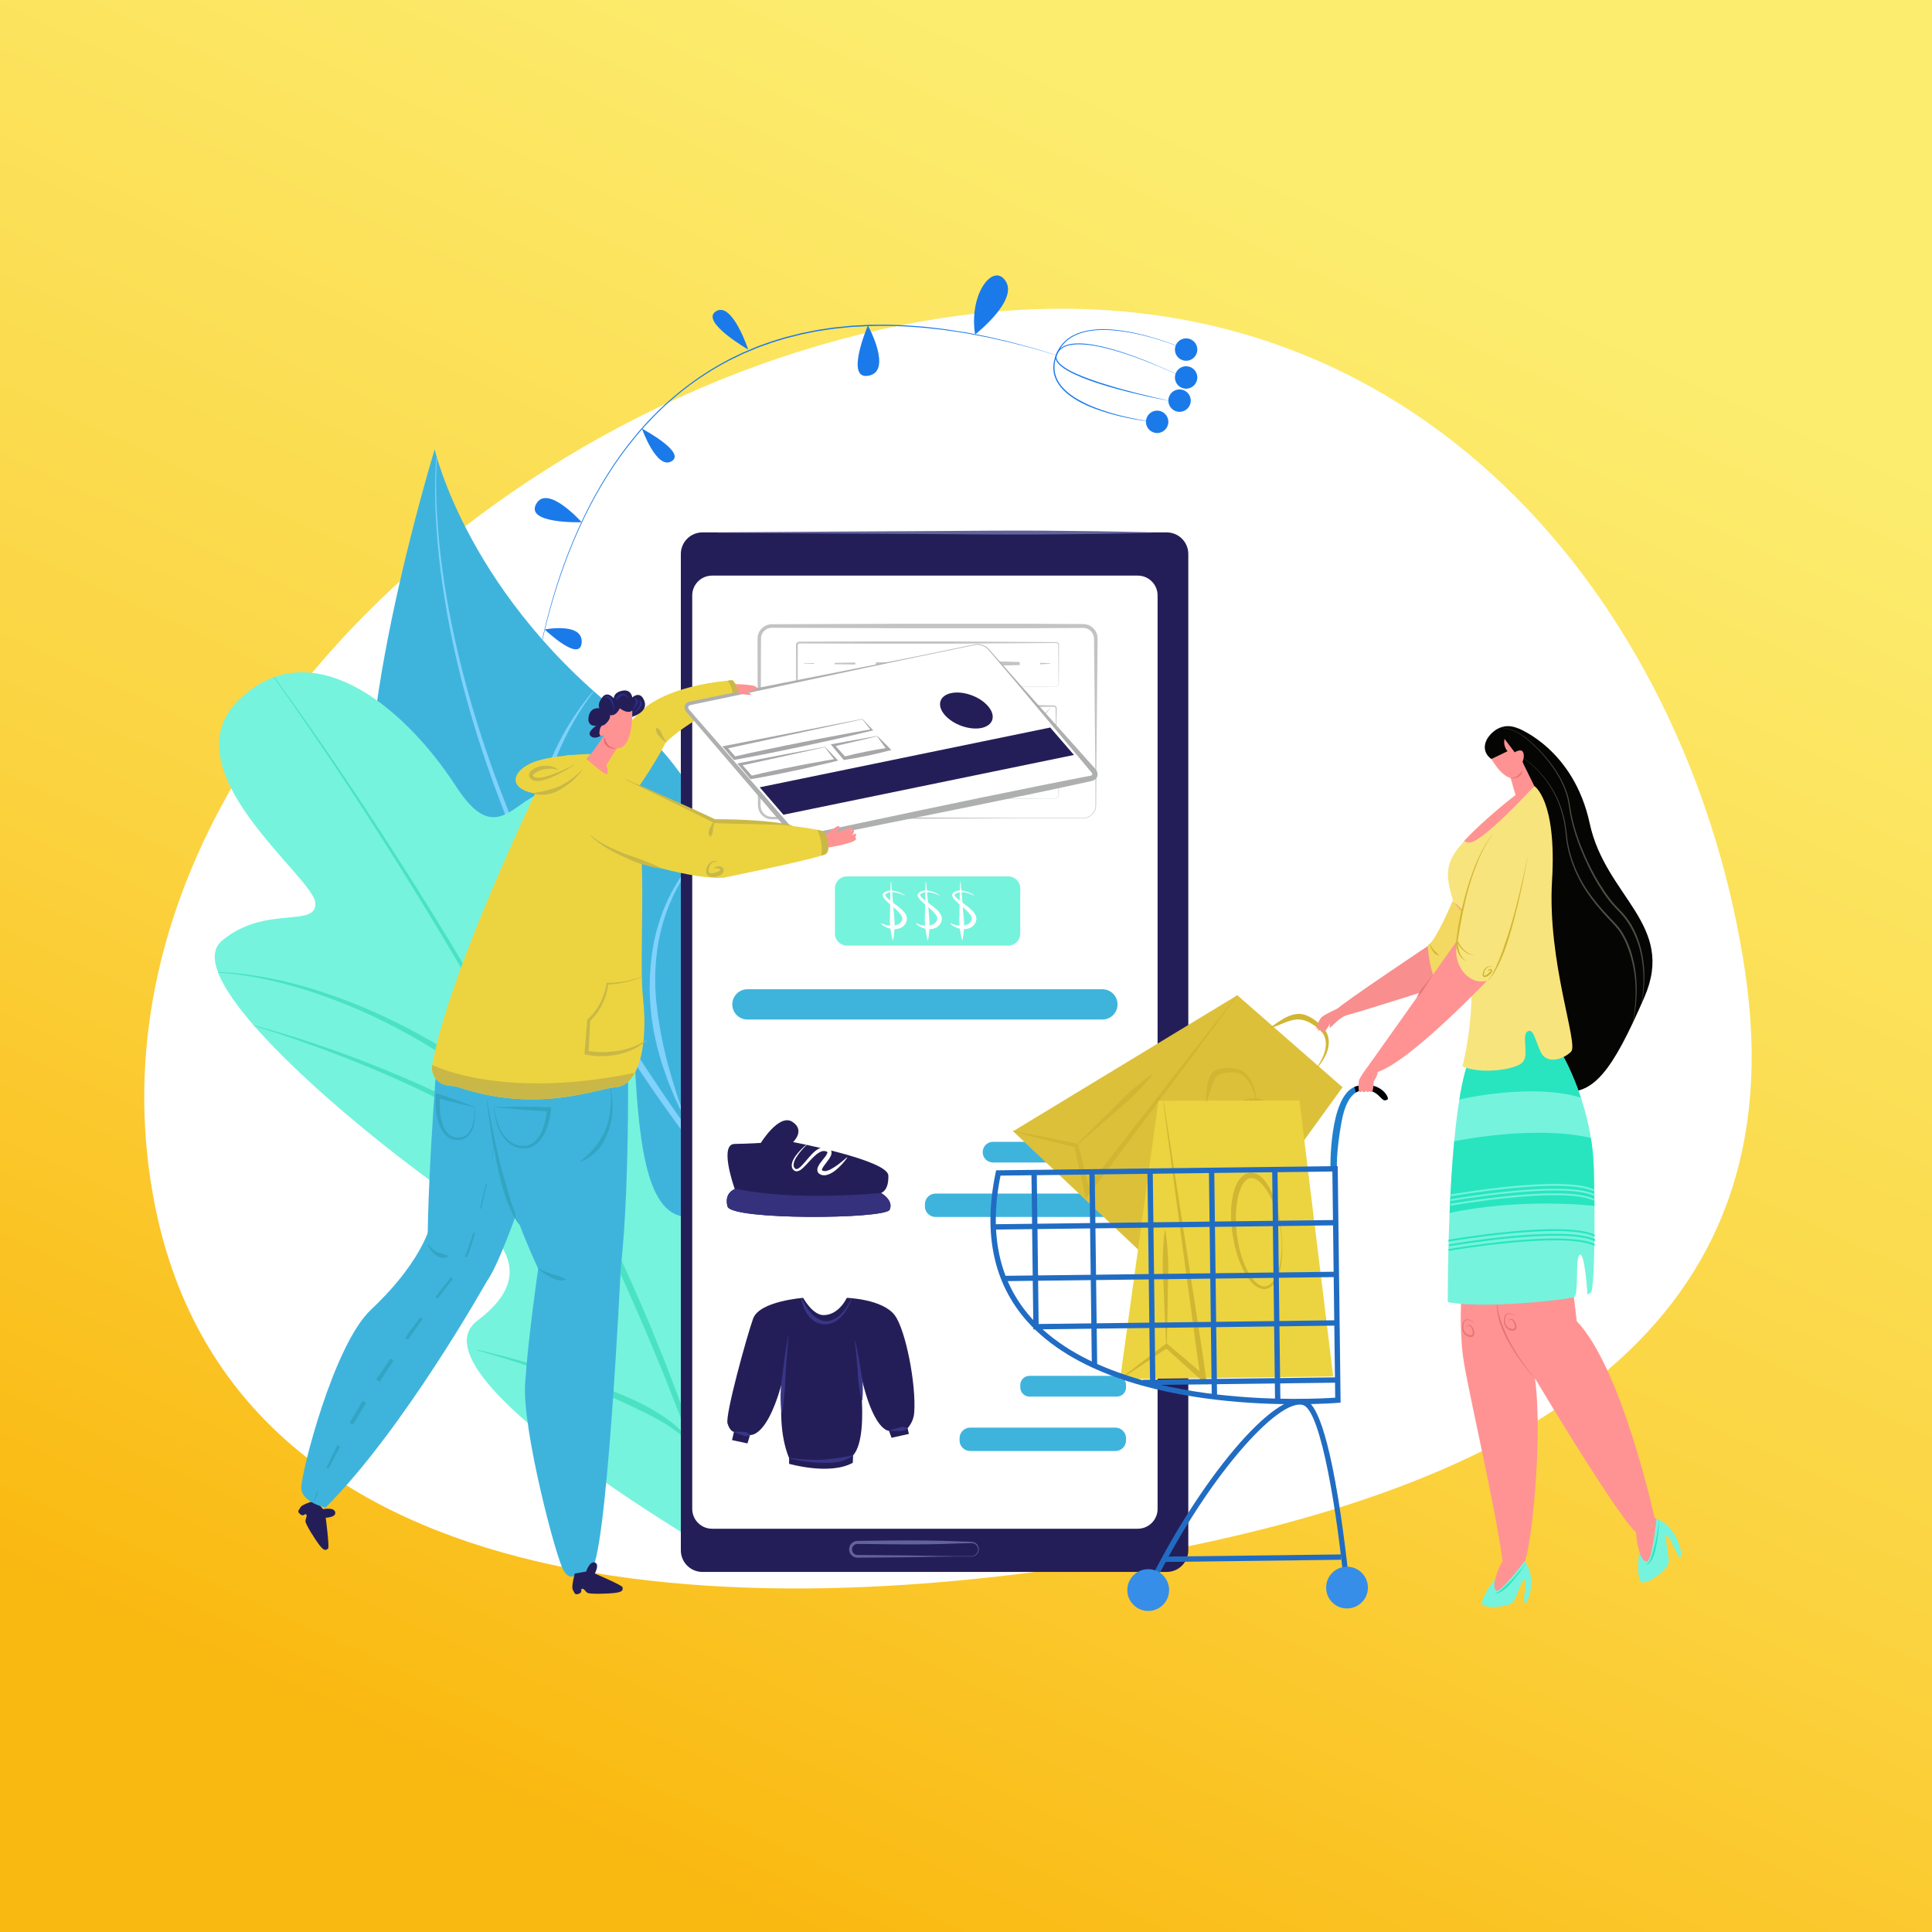 <?xml version="1.0" encoding="UTF-8"?> <!-- Creator: CorelDRAW 2020 (64-Bit) --> <svg xmlns="http://www.w3.org/2000/svg" xmlns:xlink="http://www.w3.org/1999/xlink" xmlns:xodm="http://www.corel.com/coreldraw/odm/2003" xml:space="preserve" width="300px" height="300px" style="shape-rendering:geometricPrecision; text-rendering:geometricPrecision; image-rendering:optimizeQuality; fill-rule:evenodd; clip-rule:evenodd" viewBox="0 0 300 300"><rect x="0" y="0" width="300" height="300" fill="#333333" stroke="none"/> <defs> <style type="text/css"> <![CDATA[ .fil1 {fill:white} .fil28 {fill:black;fill-rule:nonzero} .fil21 {fill:#050503;fill-rule:nonzero} .fil2 {fill:#1B7AE9;fill-rule:nonzero} .fil24 {fill:#1F80CE;fill-rule:nonzero} .fil29 {fill:#216CC3;fill-rule:nonzero} .fil7 {fill:#241E58;fill-rule:nonzero} .fil23 {fill:#28E5C0;fill-rule:nonzero} .fil20 {fill:#2C2C8D;fill-rule:nonzero} .fil13 {fill:#33A5C3;fill-rule:nonzero} .fil10 {fill:#35317C;fill-rule:nonzero} .fil30 {fill:#368EE8;fill-rule:nonzero} .fil9 {fill:#393688;fill-rule:nonzero} .fil3 {fill:#3EB4DD;fill-rule:nonzero} .fil6 {fill:#4BE2C4;fill-rule:nonzero} .fil31 {fill:#4E4E44;fill-rule:nonzero} .fil11 {fill:#63639B;fill-rule:nonzero} .fil5 {fill:#76F3DC;fill-rule:nonzero} .fil4 {fill:#80D1FB;fill-rule:nonzero} .fil17 {fill:#A7A7AA;fill-rule:nonzero} .fil16 {fill:#AEAFAF;fill-rule:nonzero} .fil12 {fill:#C3C3C3;fill-rule:nonzero} .fil15 {fill:#C9B847;fill-rule:nonzero} .fil27 {fill:#D1B633;fill-rule:nonzero} .fil26 {fill:#DDC03A;fill-rule:nonzero} .fil22 {fill:#E87474;fill-rule:nonzero} .fil19 {fill:#EC6969;fill-rule:nonzero} .fil14 {fill:#ECD440;fill-rule:nonzero} .fil33 {fill:#F3D861;fill-rule:nonzero} .fil32 {fill:#F88E8E;fill-rule:nonzero} .fil25 {fill:#F8E47D;fill-rule:nonzero} .fil18 {fill:#FF9393;fill-rule:nonzero} .fil8 {fill:white;fill-rule:nonzero} .fil0 {fill:url(#id0)} ]]> </style> <linearGradient id="id0" gradientUnits="userSpaceOnUse" x1="75.77" y1="277.8" x2="193.48" y2="23.92"> <stop offset="0" style="stop-opacity:1; stop-color:#FAB911"></stop> <stop offset="0.412" style="stop-opacity:1; stop-color:#FBD340"></stop> <stop offset="1" style="stop-opacity:1; stop-color:#FCED6F"></stop> </linearGradient> </defs> <g id="Слой_x0020_1">  <rect class="fil0" width="300" height="300"></rect> <g id="_1909053982464"> <path class="fil1" d="M155.6 48.31c67.22,-5.38 107.38,48.51 115.39,102.63 8.01,54.11 -32.24,80.38 -98.62,91.41 -66.39,11.02 -141.96,4.46 -149.44,-62.46 -7.48,-66.91 65.45,-126.2 132.67,-131.58z"></path> <g> <g> <g> <g> <path class="fil2" d="M81.96 115.58c0.11,-2.55 0.38,-5.09 0.72,-7.62 0.35,-2.53 0.79,-5.04 1.33,-7.54 1.06,-4.99 2.5,-9.9 4.36,-14.65 1.87,-4.75 4.18,-9.33 7.04,-13.56 1.43,-2.11 2.99,-4.13 4.7,-6.02 1.71,-1.89 3.56,-3.66 5.55,-5.25 1.98,-1.6 4.1,-3.03 6.32,-4.28l0.84 -0.45c0.28,-0.15 0.56,-0.31 0.85,-0.44l1.72 -0.83 1.76 -0.74c0.15,-0.06 0.29,-0.13 0.44,-0.18l0.45 -0.17 0.9 -0.32c0.3,-0.11 0.59,-0.22 0.9,-0.32l0.91 -0.28c0.61,-0.18 1.22,-0.39 1.84,-0.53 0.61,-0.16 1.23,-0.32 1.85,-0.47l1.87 -0.38 0.47 -0.09 0.47 -0.07 0.95 -0.15 0.94 -0.14c0.32,-0.05 0.63,-0.07 0.95,-0.11l1.9 -0.2 1.91 -0.1c0.32,-0.02 0.64,-0.05 0.95,-0.05l0.96 -0.02c0.64,-0.01 1.27,-0.03 1.91,-0.02l1.91 0.05c0.32,0.01 0.64,0.02 0.96,0.04l0.95 0.06 1.91 0.14 1.9 0.21c1.27,0.11 2.53,0.33 3.79,0.51 0.31,0.05 0.63,0.09 0.95,0.15l0.94 0.18 1.87 0.36c0.32,0.05 0.63,0.12 0.94,0.19l0.93 0.21 1.87 0.42 3.71 0.96 3.67 1.08 0.01 -0.02 -3.67 -1.11 -3.7 -0.99 -1.86 -0.43 -0.94 -0.22c-0.31,-0.07 -0.62,-0.15 -0.93,-0.2l-1.88 -0.37 -0.94 -0.18c-0.32,-0.06 -0.63,-0.1 -0.95,-0.15 -1.26,-0.19 -2.52,-0.41 -3.79,-0.54l-1.91 -0.22 -1.91 -0.14 -0.95 -0.07c-0.32,-0.02 -0.64,-0.02 -0.96,-0.04l-1.92 -0.06c-0.64,-0.01 -1.27,0.01 -1.91,0.01l-0.96 0.01c-0.32,0.01 -0.64,0.03 -0.96,0.05l-1.91 0.11 -1.91 0.2c-0.32,0.03 -0.64,0.05 -0.95,0.1l-0.95 0.15 -0.95 0.14 -0.47 0.08 -0.47 0.09 -1.88 0.38c-0.63,0.15 -1.24,0.31 -1.86,0.47 -0.63,0.14 -1.23,0.35 -1.85,0.53l-0.91 0.28c-0.31,0.1 -0.61,0.22 -0.91,0.32l-0.9 0.33 -0.45 0.17c-0.15,0.05 -0.29,0.12 -0.44,0.18l-1.77 0.75 -1.73 0.83c-0.29,0.14 -0.56,0.3 -0.84,0.45l-0.85 0.46c-2.22,1.25 -4.35,2.7 -6.33,4.3 -1.99,1.61 -3.85,3.38 -5.56,5.28 -1.71,1.9 -3.27,3.93 -4.7,6.05 -2.85,4.24 -5.16,8.84 -7.02,13.59 -1.86,4.76 -3.28,9.68 -4.33,14.68 -0.53,2.5 -0.96,5.02 -1.31,7.55 -0.33,2.53 -0.6,5.07 -0.7,7.62l0.02 0z"></path> <path class="fil2" d="M184.18 54.27c-1.64,-0.71 -3.33,-1.31 -5.05,-1.82 -1.71,-0.51 -3.46,-0.92 -5.24,-1.15 -1.77,-0.23 -3.59,-0.29 -5.35,0.1 -0.88,0.2 -1.74,0.52 -2.49,1.03 -0.75,0.51 -1.37,1.21 -1.79,2.01 -0.22,0.4 -0.38,0.82 -0.5,1.26 -0.12,0.44 -0.2,0.89 -0.2,1.34 -0.02,0.92 0.28,1.83 0.79,2.58 0.5,0.76 1.18,1.39 1.91,1.91 0.73,0.53 1.52,0.97 2.34,1.35 1.63,0.74 3.36,1.27 5.09,1.7 1.74,0.43 3.51,0.74 5.29,0.93l0 -0.02c-0.89,-0.11 -1.77,-0.27 -2.64,-0.44 -0.88,-0.17 -1.75,-0.37 -2.62,-0.59 -1.72,-0.45 -3.43,-1 -5.04,-1.76 -0.8,-0.38 -1.58,-0.81 -2.31,-1.33 -0.71,-0.51 -1.37,-1.12 -1.86,-1.85 -0.49,-0.73 -0.78,-1.6 -0.77,-2.47 0,-0.88 0.26,-1.75 0.66,-2.54 0.41,-0.78 1,-1.46 1.73,-1.96 0.73,-0.5 1.57,-0.82 2.43,-1.03 1.74,-0.39 3.55,-0.34 5.32,-0.12 1.77,0.22 3.52,0.61 5.24,1.11 1.71,0.5 3.41,1.08 5.05,1.78l0.01 -0.02z"></path> <path class="fil2" d="M183.17 58.33c-1.51,-0.73 -3.05,-1.41 -4.6,-2.05 -1.55,-0.63 -3.12,-1.22 -4.72,-1.72 -1.6,-0.5 -3.23,-0.93 -4.9,-1.14 -0.84,-0.1 -1.69,-0.15 -2.53,-0.03 -0.42,0.07 -0.83,0.17 -1.22,0.36 -0.2,0.09 -0.38,0.21 -0.55,0.34 -0.16,0.15 -0.32,0.3 -0.43,0.49 -0.07,0.08 -0.11,0.18 -0.16,0.28 -0.05,0.1 -0.09,0.19 -0.12,0.3 -0.07,0.21 -0.06,0.46 0.01,0.67 0.15,0.42 0.46,0.74 0.78,1.02 0.66,0.54 1.42,0.93 2.18,1.29 1.53,0.71 3.12,1.25 4.73,1.74 1.6,0.48 3.23,0.91 4.86,1.29 0.82,0.2 1.63,0.38 2.45,0.56 0.82,0.17 1.65,0.33 2.47,0.49l0 -0.02c-3.27,-0.73 -6.53,-1.5 -9.73,-2.51 -1.59,-0.49 -3.18,-1.03 -4.7,-1.72 -0.75,-0.35 -1.5,-0.74 -2.14,-1.26 -0.32,-0.26 -0.61,-0.56 -0.74,-0.93 -0.07,-0.19 -0.07,-0.39 -0.02,-0.57 0.03,-0.1 0.07,-0.19 0.11,-0.29 0.05,-0.08 0.09,-0.18 0.15,-0.26 0.11,-0.17 0.25,-0.31 0.4,-0.45 0.16,-0.12 0.33,-0.24 0.51,-0.33 0.37,-0.18 0.78,-0.28 1.18,-0.34 0.82,-0.12 1.67,-0.08 2.49,0.01 1.66,0.19 3.29,0.61 4.89,1.1 1.6,0.49 3.18,1.07 4.73,1.69 1.56,0.62 3.1,1.29 4.61,2.01l0.01 -0.02z"></path> <path class="fil2" d="M182.44 54.28c0,0.96 0.77,1.74 1.74,1.74 0.96,0 1.74,-0.78 1.74,-1.74 0,-0.96 -0.78,-1.74 -1.74,-1.74 -0.97,0 -1.74,0.78 -1.74,1.74z"></path> <path class="fil2" d="M182.44 58.61c0,0.96 0.77,1.74 1.74,1.74 0.96,0 1.74,-0.78 1.74,-1.74 0,-0.96 -0.78,-1.74 -1.74,-1.74 -0.97,0 -1.74,0.78 -1.74,1.74z"></path> <path class="fil2" d="M181.42 62.21c0,0.96 0.78,1.74 1.74,1.74 0.96,0 1.74,-0.78 1.74,-1.74 0,-0.97 -0.78,-1.74 -1.74,-1.74 -0.96,0 -1.74,0.77 -1.74,1.74z"></path> <path class="fil2" d="M177.94 65.5c0,0.96 0.78,1.74 1.74,1.74 0.96,0 1.74,-0.78 1.74,-1.74 0,-0.96 -0.78,-1.74 -1.74,-1.74 -0.96,0 -1.74,0.78 -1.74,1.74z"></path> <path class="fil2" d="M151.41 51.94c0,0 6.67,-5.2 4.78,-8.24 -1.88,-3.05 -5.79,1.84 -4.78,8.24z"></path> <path class="fil2" d="M134.77 50.54c0,0 -3.66,8.52 0.11,7.8 3.77,-0.72 -0.11,-7.8 -0.11,-7.8z"></path> <path class="fil2" d="M116.18 54.28c0,0 -2.49,-7.54 -5.01,-5.94 -2.53,1.59 5.01,5.94 5.01,5.94z"></path> <path class="fil2" d="M99.68 66.56c0,0 2.29,6.46 4.61,5.06 2.32,-1.39 -4.61,-5.06 -4.61,-5.06z"></path> <path class="fil2" d="M90.32 81.09c0,0 -5.32,-5.98 -7.06,-2.84 -1.74,3.14 7.06,2.84 7.06,2.84z"></path> <path class="fil2" d="M84.58 97.74c0,0 5.99,-1.16 5.74,2.05 -0.24,3.21 -5.74,-2.05 -5.74,-2.05z"></path> </g> <g> <path class="fil3" d="M124.05 197.5c0,0 -0.57,-66.11 -25.95,-85.33 -25.39,-19.21 -30.6,-42.4 -30.6,-42.4 0,0 -15,48.77 -8.69,66.05 6.31,17.27 42.12,63.84 65.24,61.68z"></path> <g> <path class="fil4" d="M67.78 71c-0.15,1.47 -0.19,2.95 -0.21,4.42l0 1.11 0.02 1.11c0.01,0.37 0.01,0.74 0.02,1.11l0.05 1.1c0.14,2.95 0.39,5.9 0.76,8.83 0.74,5.86 1.9,11.66 3.36,17.39 1.48,5.72 3.27,11.36 5.33,16.9l0.78 2.07c0.27,0.69 0.52,1.39 0.8,2.07l1.69 4.1c0.58,1.36 1.2,2.7 1.79,4.05 0.31,0.68 0.59,1.36 0.92,2.02l0.95 2c5.07,10.68 11.06,20.92 17.8,30.64 6.75,9.7 14.14,18.96 22.17,27.61l0.07 -0.06c-7.59,-9.03 -14.84,-18.34 -21.43,-28.11 -6.59,-9.75 -12.74,-19.83 -17.89,-30.42l-0.97 -1.99c-0.33,-0.66 -0.62,-1.33 -0.93,-2 -0.6,-1.34 -1.23,-2.68 -1.82,-4.03l-1.71 -4.07c-0.3,-0.67 -0.55,-1.36 -0.82,-2.05l-0.8 -2.06c-2.09,-5.5 -3.93,-11.11 -5.45,-16.8 -1.52,-5.69 -2.74,-11.46 -3.54,-17.3 -0.41,-2.92 -0.69,-5.86 -0.86,-8.8l-0.06 -1.1c-0.02,-0.37 -0.03,-0.74 -0.04,-1.1l-0.03 -1.11 -0.01 -1.1c0,-1.48 0.03,-2.95 0.16,-4.42l-0.1 -0.01z"></path> <path class="fil4" d="M92.15 107.29c-0.9,1 -1.72,2.08 -2.48,3.19 -0.77,1.11 -1.49,2.26 -2.15,3.44 -1.31,2.36 -2.41,4.85 -3.27,7.43 -0.42,1.29 -0.79,2.6 -1.09,3.93 -0.08,0.33 -0.14,0.66 -0.2,1l-0.1 0.5 -0.07 0.51c-0.04,0.34 -0.09,0.67 -0.13,1.01l-0.08 1.02c-0.03,0.34 -0.03,0.68 -0.04,1.02 -0.01,0.34 -0.03,0.68 -0.02,1.02 0.02,0.68 0.02,1.37 0.1,2.04 0.09,1.36 0.33,2.7 0.65,4.01l0.1 -0.01c-0.11,-2.7 -0.1,-5.36 0.2,-7.99l0.11 -0.99 0.13 -0.99 0.07 -0.49 0.08 -0.49c0.05,-0.33 0.1,-0.66 0.16,-0.98 0.22,-1.31 0.53,-2.61 0.89,-3.89 0.75,-2.55 1.74,-5.05 2.95,-7.43 0.6,-1.2 1.25,-2.36 1.96,-3.5 0.35,-0.57 0.72,-1.13 1.11,-1.68 0.38,-0.55 0.77,-1.1 1.19,-1.62l-0.07 -0.06z"></path> <path class="fil4" d="M59.43 137.46c0.86,0.06 1.7,0.24 2.54,0.41 0.42,0.09 0.84,0.21 1.25,0.31 0.21,0.05 0.42,0.11 0.62,0.17l0.62 0.19 0.62 0.18c0.2,0.06 0.4,0.14 0.6,0.21l1.22 0.43c0.2,0.07 0.4,0.15 0.6,0.23l0.59 0.25 1.19 0.49c3.15,1.36 6.14,3.07 9.01,4.93 0.71,0.48 1.43,0.95 2.13,1.44l2.06 1.54 1.03 0.76 1 0.81c0.67,0.53 1.35,1.06 2.03,1.58 0.34,0.25 0.67,0.53 1,0.81l0.98 0.82c0.67,0.55 1.33,1.1 2,1.63 1.29,1.14 2.58,2.27 3.92,3.36l0.08 -0.06c-1.15,-1.3 -2.33,-2.56 -3.53,-3.81 -1.26,-1.18 -2.51,-2.38 -3.82,-3.51 -0.67,-0.55 -1.35,-1.1 -2.02,-1.64l-1.03 -0.8 -1.06 -0.74 -2.14 -1.48c-0.73,-0.47 -1.47,-0.92 -2.21,-1.38 -2.95,-1.8 -6.02,-3.43 -9.24,-4.72l-1.22 -0.45 -0.61 -0.22c-0.2,-0.08 -0.4,-0.15 -0.61,-0.22l-1.24 -0.38c-0.21,-0.07 -0.41,-0.14 -0.62,-0.19l-0.63 -0.17c-1.67,-0.45 -3.37,-0.8 -5.1,-0.88l-0.01 0.1z"></path> <path class="fil4" d="M111.39 130.23c-0.81,0.55 -1.56,1.19 -2.27,1.86 -0.71,0.67 -1.36,1.4 -1.98,2.16 -0.63,0.75 -1.19,1.55 -1.73,2.37 -0.25,0.42 -0.52,0.83 -0.76,1.26l-0.35 0.65 -0.18 0.32 -0.16 0.33c-1.74,3.52 -2.73,7.41 -2.97,11.34 -0.1,0.98 -0.08,1.96 -0.11,2.95l0.05 1.47c0.01,0.25 0.02,0.5 0.03,0.74l0.06 0.74 0.14 1.47 0.22 1.46c0.13,0.97 0.39,1.92 0.59,2.89l0.08 0.35 0.1 0.36 0.2 0.71 0.4 1.41 0.48 1.4c0.16,0.46 0.31,0.92 0.48,1.38 0.37,0.91 0.74,1.82 1.12,2.71 0.42,0.89 0.84,1.77 1.28,2.64l0.09 -0.04c-0.3,-0.93 -0.62,-1.85 -0.94,-2.76l-0.88 -2.77 -0.79 -2.8 -0.33 -1.4 -0.17 -0.71 -0.09 -0.35 -0.06 -0.35 -0.29 -1.42c-0.04,-0.24 -0.1,-0.47 -0.14,-0.71l-0.11 -0.71 -0.23 -1.43 -0.17 -1.43 -0.09 -0.71 -0.05 -0.72c-0.03,-0.48 -0.07,-0.96 -0.1,-1.44 0,-0.96 -0.05,-1.93 0.02,-2.89 0.14,-3.84 1.01,-7.66 2.63,-11.17l0.14 -0.33 0.17 -0.32 0.32 -0.64c0.22,-0.43 0.47,-0.85 0.71,-1.27 0.51,-0.82 1.03,-1.63 1.63,-2.39 0.58,-0.77 1.21,-1.51 1.89,-2.2 0.68,-0.69 1.39,-1.35 2.18,-1.92l-0.06 -0.09z"></path> </g> </g> <g> <path class="fil5" d="M113.08 242.3c0,0 -50.15,-28.72 -38.97,-37.21 11.17,-8.49 1.86,-14.93 -9.73,-23.59 -11.59,-8.66 -36.59,-29.79 -29.92,-35.42 6.66,-5.64 14.84,-1.89 14.5,-5.92 -0.34,-4.04 -22.83,-20.5 -12,-31.35 10.83,-10.84 25.27,0.08 33.88,13.34 8.61,13.26 10.41,-6.61 21.06,3.86 10.65,10.46 2.01,59.14 13.44,62.71 11.44,3.56 10.71,38.81 7.74,53.58z"></path> <g> <path class="fil6" d="M42.5 105.18c3.77,5.24 7.39,10.59 10.96,15.97 3.55,5.39 7.02,10.84 10.41,16.33 6.8,10.97 13.25,22.16 19.33,33.55 3.01,5.71 5.92,11.47 8.72,17.28 1.37,2.92 2.77,5.83 4.08,8.77 1.37,2.92 2.64,5.89 3.93,8.84 2.55,5.93 4.94,11.92 7.16,17.98 0.55,1.51 1.06,3.04 1.6,4.56 0.26,0.76 0.54,1.52 0.79,2.29l0.73 2.3 0.75 2.3c0.12,0.39 0.25,0.77 0.37,1.16l0.34 1.16c0.44,1.55 0.9,3.1 1.36,4.64l0.1 -0.02c-0.78,-3.13 -1.56,-6.27 -2.49,-9.37l-0.68 -2.33c-0.22,-0.77 -0.48,-1.54 -0.73,-2.31 -0.5,-1.54 -0.98,-3.08 -1.49,-4.61 -0.53,-1.53 -1.07,-3.06 -1.61,-4.58l-0.41 -1.14 -0.43 -1.14 -0.86 -2.26 -0.86 -2.27c-0.29,-0.76 -0.6,-1.5 -0.9,-2.25l-1.83 -4.5c-1.28,-2.96 -2.54,-5.94 -3.9,-8.88 -1.32,-2.95 -2.75,-5.85 -4.14,-8.77 -2.86,-5.79 -5.83,-11.53 -8.91,-17.22 -6.17,-11.36 -12.71,-22.51 -19.6,-33.44 -3.45,-5.46 -6.98,-10.88 -10.59,-16.23 -3.61,-5.36 -7.29,-10.66 -11.12,-15.87l-0.08 0.06z"></path> <path class="fil6" d="M33.86 151.05c1.29,0.04 2.57,0.19 3.84,0.38 1.28,0.19 2.55,0.41 3.8,0.7 2.52,0.54 5,1.25 7.43,2.07 2.44,0.82 4.84,1.76 7.19,2.79 2.36,1.04 4.66,2.2 6.91,3.42 2.26,1.23 4.45,2.58 6.61,3.98l1.6 1.07 0.8 0.53 0.79 0.56 1.58 1.1c0.53,0.36 1.04,0.75 1.56,1.13 0.52,0.38 1.05,0.74 1.56,1.13l1.53 1.17 0.77 0.58 0.75 0.6 1.52 1.2c0.51,0.39 0.99,0.82 1.49,1.23l1.49 1.23c0.99,0.82 1.96,1.68 2.95,2.5l0.07 -0.07c-0.44,-0.47 -0.89,-0.93 -1.35,-1.39 -0.46,-0.46 -0.9,-0.93 -1.36,-1.38 -0.95,-0.88 -1.87,-1.79 -2.84,-2.65 -1.94,-1.72 -3.92,-3.39 -5.99,-4.95 -2.05,-1.59 -4.21,-3.02 -6.4,-4.42l-1.66 -1 -0.84 -0.5 -0.84 -0.48c-0.57,-0.32 -1.13,-0.64 -1.7,-0.95l-1.71 -0.92c-2.3,-1.19 -4.64,-2.31 -7.03,-3.31 -2.39,-1 -4.82,-1.89 -7.29,-2.67 -2.48,-0.76 -4.99,-1.42 -7.53,-1.9 -1.27,-0.24 -2.55,-0.44 -3.83,-0.6 -1.28,-0.15 -2.57,-0.27 -3.87,-0.27l0 0.09z"></path> <path class="fil6" d="M39.42 159.3c2.35,0.7 4.68,1.47 7,2.28 2.32,0.81 4.62,1.66 6.9,2.56 2.29,0.88 4.55,1.82 6.8,2.8 2.25,0.98 4.47,2 6.67,3.08 2.19,1.09 4.37,2.22 6.49,3.44 0.54,0.29 1.06,0.6 1.59,0.9 0.53,0.31 1.06,0.61 1.58,0.93l1.57 0.95 1.56 0.97c0.52,0.31 1.03,0.65 1.54,0.98 0.51,0.34 1.02,0.67 1.52,1.02l1.51 1.04 1.48 1.08c1.95,1.47 3.85,3.02 5.66,4.68l0.07 -0.07c-3.24,-3.72 -7.14,-6.84 -11.25,-9.57 -4.11,-2.74 -8.52,-4.97 -12.98,-7.06 -2.23,-1.05 -4.49,-2.03 -6.76,-2.96 -2.27,-0.94 -4.57,-1.83 -6.88,-2.68 -2.31,-0.83 -4.63,-1.63 -6.98,-2.38 -2.34,-0.74 -4.69,-1.45 -7.07,-2.08l-0.02 0.09z"></path> <path class="fil6" d="M91.85 126c-0.32,1.49 -0.59,2.98 -0.85,4.48 -0.25,1.51 -0.48,3.01 -0.68,4.52 -0.41,3.02 -0.74,6.05 -0.99,9.08 -0.47,6.08 -0.64,12.18 -0.4,18.28 0.1,3.05 0.31,6.09 0.62,9.13 0.09,0.76 0.16,1.52 0.26,2.28l0.32 2.27c0.05,0.38 0.12,0.75 0.18,1.13l0.2 1.13 0.2 1.12c0.07,0.38 0.15,0.75 0.22,1.13 0.6,3 1.4,5.95 2.31,8.87 0.91,2.91 2.05,5.75 3.32,8.52l0.09 -0.04c-0.24,-0.72 -0.49,-1.44 -0.75,-2.15 -0.12,-0.36 -0.26,-0.72 -0.37,-1.08l-0.34 -1.09 -0.34 -1.08c-0.11,-0.36 -0.23,-0.72 -0.33,-1.09l-0.61 -2.19 -0.16 -0.55 -0.13 -0.55 -0.28 -1.1c-0.18,-0.74 -0.37,-1.47 -0.52,-2.21l-0.49 -2.22 -0.42 -2.23c-0.07,-0.37 -0.15,-0.74 -0.22,-1.12l-0.18 -1.12 -0.19 -1.12c-0.06,-0.37 -0.13,-0.74 -0.17,-1.12l-0.34 -2.25c-0.11,-0.74 -0.19,-1.5 -0.28,-2.25l-0.15 -1.13 -0.12 -1.13c-0.07,-0.75 -0.16,-1.51 -0.22,-2.26l-0.18 -2.27c-0.07,-0.75 -0.1,-1.51 -0.14,-2.27 -0.33,-6.06 -0.27,-12.14 0.11,-18.2 0.18,-3.03 0.44,-6.06 0.78,-9.08 0.18,-1.51 0.37,-3.02 0.59,-4.52 0.22,-1.51 0.46,-3.01 0.75,-4.5l-0.1 -0.02z"></path> <path class="fil6" d="M74.14 209.69c2.95,0.85 5.9,1.75 8.81,2.73 2.92,0.96 5.82,1.99 8.67,3.12 1.43,0.57 2.84,1.16 4.23,1.8 1.4,0.63 2.78,1.27 4.15,1.95 0.68,0.33 1.36,0.68 2.02,1.05 0.67,0.36 1.32,0.76 1.95,1.17 0.63,0.42 1.24,0.86 1.8,1.36 0.29,0.25 0.55,0.52 0.79,0.81 0.24,0.29 0.46,0.6 0.64,0.94l0.09 -0.04c-0.11,-0.37 -0.28,-0.73 -0.49,-1.07 -0.21,-0.33 -0.44,-0.66 -0.7,-0.95 -0.52,-0.6 -1.1,-1.13 -1.72,-1.62 -1.23,-0.97 -2.56,-1.79 -3.93,-2.53 -2.73,-1.49 -5.65,-2.56 -8.55,-3.61 -2.91,-1.05 -5.84,-1.98 -8.8,-2.85 -1.48,-0.43 -2.97,-0.84 -4.46,-1.24 -1.48,-0.39 -2.98,-0.77 -4.48,-1.12l-0.02 0.1z"></path> </g> </g> <g> <g> <path class="fil7" d="M181.16 244.09l-72.08 0c-1.86,0 -3.36,-1.5 -3.36,-3.36l0 -154.7c0,-1.86 1.5,-3.36 3.36,-3.36l72.08 0c1.86,0 3.36,1.5 3.36,3.36l0 154.7c0,1.86 -1.5,3.36 -3.36,3.36z"></path> <path class="fil8" d="M176.67 237.38l-66.1 0c-1.7,0 -3.08,-1.38 -3.08,-3.08l0 -141.84c0,-1.7 1.38,-3.08 3.08,-3.08l66.1 0c1.7,0 3.08,1.38 3.08,3.08l0 141.84c0,1.7 -1.38,3.08 -3.08,3.08z"></path> <g> <g> <path class="fil3" d="M173.24 180.51l-19.05 0c-0.89,0 -1.6,-0.72 -1.6,-1.6 0,-0.89 0.71,-1.61 1.6,-1.61l19.05 0c0.89,0 1.61,0.72 1.61,1.61 0,0.88 -0.72,1.6 -1.61,1.6z"></path> <path class="fil3" d="M173.21 188.97l-27.95 0c-0.9,0 -1.64,-0.73 -1.64,-1.64l0 -0.35c0,-0.9 0.74,-1.64 1.64,-1.64l27.95 0c0.9,0 1.64,0.74 1.64,1.64l0 0.35c0,0.91 -0.74,1.64 -1.64,1.64z"></path> <path class="fil3" d="M173.43 216.86l-13.58 0c-0.78,0 -1.42,-0.64 -1.42,-1.42l0 -0.38c0,-0.78 0.64,-1.42 1.42,-1.42l13.58 0c0.79,0 1.42,0.64 1.42,1.42l0 0.38c0,0.78 -0.63,1.42 -1.42,1.42z"></path> <path class="fil3" d="M173.21 225.31l-22.56 0c-0.91,0 -1.65,-0.73 -1.65,-1.64l0 -0.34c0,-0.91 0.74,-1.65 1.65,-1.65l22.56 0c0.9,0 1.64,0.74 1.64,1.65l0 0.34c0,0.91 -0.74,1.64 -1.64,1.64z"></path> <g> <path class="fil7" d="M132.42 227.14l0.05 -1.15c2.99,-3.39 0.31,-17.33 0.31,-17.33 2.09,13.77 5.26,13.51 5.26,13.51l0.4 1.09 2.69 -0.6 -0.2 -0.89c0.6,-0.68 0.97,-1.53 1.03,-2.44 0.32,-4.42 -1.34,-12.83 -3.01,-15.08 -1.89,-2.55 -7.46,-2.72 -7.46,-2.72 0,0 -1.2,2.66 -3.59,2.68 -1.73,0.02 -3.18,-2.68 -3.18,-2.68 0,0 -6.8,0.5 -7.78,3.23 -0.98,2.74 -4.36,14.98 -3.97,16.27 0.4,1.3 1,1.3 1,1.3l-0.3 1.29 2.4 0.51 0.39 -1.31c0,0 3.68,0.8 6.27,-14.16 0,0 -3.09,10.78 -0.2,17.75l0 0.89c0,0 6.31,1.83 9.89,-0.16z"></path> <g> <path class="fil9" d="M122.44 207.48c-0.09,1 -0.18,2 -0.25,3.01 -0.08,1 -0.16,2 -0.22,3 -0.06,1 -0.06,2.01 -0.17,3 -0.09,1 -0.2,2 -0.36,3l-0.06 0c-0.16,-1.01 -0.19,-2.02 -0.17,-3.03 0.02,-1.01 0.17,-2.01 0.29,-3.01 0.12,-1 0.25,-2 0.39,-3 0.15,-0.99 0.31,-1.99 0.49,-2.98l0.06 0.01z"></path> <path class="fil9" d="M132.79 208.17c0.18,0.76 0.33,1.52 0.48,2.29 0.14,0.77 0.27,1.54 0.39,2.31 0.11,0.77 0.27,1.54 0.3,2.32 0.03,0.78 0.03,1.57 -0.08,2.35l-0.06 0.01c-0.12,-0.39 -0.19,-0.77 -0.27,-1.15 -0.07,-0.39 -0.13,-0.77 -0.18,-1.16 -0.12,-0.76 -0.12,-1.54 -0.19,-2.32 -0.06,-0.77 -0.13,-1.55 -0.2,-2.32 -0.07,-0.78 -0.16,-1.55 -0.25,-2.32l0.06 -0.01z"></path> <path class="fil9" d="M132.28 201.59c-0.15,0.46 -0.35,0.91 -0.58,1.35 -0.23,0.43 -0.49,0.85 -0.81,1.23 -0.32,0.38 -0.69,0.73 -1.13,0.99 -0.22,0.13 -0.45,0.24 -0.7,0.33 -0.25,0.07 -0.51,0.12 -0.77,0.14 -0.26,0.01 -0.53,0 -0.79,-0.05 -0.26,-0.06 -0.52,-0.14 -0.76,-0.26 -0.48,-0.23 -0.88,-0.59 -1.19,-0.99 -0.32,-0.41 -0.57,-0.85 -0.76,-1.31 -0.19,-0.46 -0.33,-0.94 -0.39,-1.43l0.06 -0.02c0.43,0.87 0.91,1.7 1.53,2.38 0.31,0.33 0.65,0.62 1.03,0.84 0.19,0.11 0.39,0.2 0.6,0.26 0.21,0.06 0.43,0.08 0.65,0.09 0.23,0 0.45,-0.03 0.67,-0.08 0.21,-0.06 0.42,-0.14 0.63,-0.24 0.4,-0.22 0.77,-0.51 1.1,-0.85 0.65,-0.69 1.16,-1.52 1.55,-2.4l0.06 0.02z"></path> <path class="fil9" d="M113.98 222.3c0.21,-0.01 0.43,0 0.64,0 0.22,0.01 0.43,0.02 0.64,0.04 0.21,0.02 0.44,-0.02 0.63,0.07 0.1,0.04 0.2,0.08 0.3,0.15 0.09,0.06 0.19,0.13 0.27,0.23l-0.01 0.06c-0.12,0.07 -0.23,0.1 -0.34,0.12 -0.12,0.02 -0.22,0.02 -0.33,0.02 -0.22,0 -0.41,-0.12 -0.61,-0.18 -0.21,-0.07 -0.41,-0.14 -0.61,-0.21 -0.2,-0.08 -0.4,-0.16 -0.6,-0.24l0.02 -0.06z"></path> <path class="fil9" d="M138.04 222.14c0.24,-0.08 0.47,-0.15 0.71,-0.22 0.23,-0.07 0.47,-0.13 0.71,-0.19 0.23,-0.06 0.46,-0.17 0.71,-0.16 0.12,0 0.25,0.01 0.37,0.04 0.13,0.02 0.26,0.06 0.39,0.13l0.01 0.06c-0.11,0.1 -0.23,0.17 -0.34,0.22 -0.11,0.06 -0.23,0.11 -0.35,0.14 -0.23,0.08 -0.49,0.03 -0.73,0.04 -0.24,0.01 -0.49,0.01 -0.73,0.01 -0.25,0 -0.49,0 -0.74,-0.02l-0.01 -0.05z"></path> <path class="fil9" d="M122.54 226.38c0.83,0.12 1.66,0.2 2.5,0.25 0.84,0.05 1.67,0.08 2.5,0.04 0.21,-0.01 0.42,-0.03 0.63,-0.04 0.2,-0.02 0.41,-0.04 0.62,-0.07l0.61 -0.07c0.2,-0.03 0.41,-0.05 0.61,-0.07 0.82,-0.11 1.62,-0.25 2.45,-0.46l0.02 0.05c-0.17,0.13 -0.36,0.23 -0.54,0.35 -0.19,0.11 -0.39,0.18 -0.59,0.27 -0.1,0.04 -0.2,0.08 -0.3,0.12l-0.31 0.09c-0.21,0.06 -0.42,0.13 -0.63,0.16 -0.85,0.19 -1.71,0.16 -2.56,0.14 -0.86,-0.02 -1.7,-0.1 -2.54,-0.21 -0.84,-0.13 -1.67,-0.28 -2.49,-0.49l0.02 -0.06z"></path> </g> </g> <g> <path class="fil7" d="M138.14 187.85c-0.7,1.47 -24.6,1.64 -25.17,-0.51 -0.57,-2.15 1.13,-2.7 1.13,-2.7 0,0 -0.01,-0.04 -0.04,-0.11 -0.3,-0.86 -2.31,-6.87 0.01,-6.9 2.48,-0.05 4.07,-0.16 4.07,-0.16 0,0 2.83,-4.61 4.89,-3.28 2.07,1.33 0.12,3.15 0.12,3.15 0,0 14.7,2.78 14.79,5.19 0.09,2.42 -1.14,2.71 -1.14,2.71 0,0 2.02,1.13 1.34,2.61z"></path> <path class="fil10" d="M138.14 187.85c-0.7,1.47 -24.6,1.64 -25.17,-0.51 -0.57,-2.15 1.13,-2.7 1.13,-2.7 0,0 -0.01,-0.04 -0.04,-0.11 9.17,2.09 22.74,0.71 22.74,0.71 0,0 2.02,1.13 1.34,2.61z"></path> <path class="fil8" d="M125.25 177.79c-0.6,0.58 -1.17,1.22 -1.6,1.92 -0.21,0.35 -0.4,0.73 -0.42,1.11 -0.02,0.19 0.02,0.36 0.12,0.5 0.1,0.16 0.23,0.23 0.37,0.21 0.3,-0.05 0.62,-0.37 0.89,-0.66 0.28,-0.3 0.55,-0.62 0.82,-0.94 0.56,-0.63 1.1,-1.33 2.01,-1.7 0.23,-0.08 0.5,-0.12 0.76,-0.08 0.25,0.04 0.5,0.09 0.76,0.36 0.11,0.13 0.18,0.34 0.16,0.5 0,0.17 -0.05,0.3 -0.09,0.42 -0.1,0.24 -0.23,0.43 -0.35,0.61l-0.75 1.01c-0.11,0.16 -0.21,0.32 -0.27,0.46 -0.03,0.07 -0.04,0.13 -0.04,0.16 0.01,0.02 0,0.02 0.03,0.04 0.13,0.15 0.51,0.19 0.85,0.06 0.36,-0.11 0.71,-0.31 1.05,-0.53 0.69,-0.44 1.34,-0.98 1.96,-1.53l0.06 0.04c-0.49,0.7 -1.06,1.33 -1.73,1.89 -0.33,0.28 -0.7,0.52 -1.13,0.7 -0.42,0.16 -1.01,0.3 -1.54,-0.11 -0.14,-0.11 -0.25,-0.32 -0.25,-0.51 -0.02,-0.18 0.02,-0.33 0.07,-0.46 0.1,-0.25 0.22,-0.44 0.35,-0.63 0.25,-0.36 0.54,-0.67 0.78,-0.99 0.24,-0.3 0.43,-0.72 0.34,-0.74 -0.02,-0.05 -0.2,-0.14 -0.35,-0.16 -0.16,-0.03 -0.32,-0.02 -0.49,0.03 -0.69,0.23 -1.29,0.87 -1.85,1.46 -0.28,0.31 -0.56,0.62 -0.87,0.92 -0.31,0.29 -0.61,0.65 -1.15,0.73 -0.3,0.03 -0.56,-0.18 -0.67,-0.38 -0.13,-0.22 -0.16,-0.48 -0.13,-0.71 0.06,-0.46 0.29,-0.84 0.52,-1.2 0.49,-0.7 1.09,-1.3 1.73,-1.85l0.05 0.05z"></path> </g> </g> </g> <path class="fil11" d="M111.48 82.67l16.82 -0.12 16.82 -0.09c5.61,-0.03 11.22,-0.1 16.82,-0.06 5.61,0.05 11.22,0.1 16.83,0.27l0 0.06c-5.61,0.17 -11.22,0.21 -16.83,0.26 -5.6,0.04 -11.21,-0.02 -16.82,-0.06l-16.82 -0.09 -16.82 -0.11 0 -0.06z"></path> <path class="fil11" d="M150.85 241.7c-3.52,-0.04 -7.03,0.08 -10.55,0.12l-5.27 0.04 -1.32 0.01 -0.33 0.01c-0.11,-0.01 -0.2,0 -0.35,-0.01 -0.26,-0.02 -0.51,-0.13 -0.71,-0.3 -0.2,-0.17 -0.36,-0.4 -0.42,-0.65 -0.07,-0.26 -0.06,-0.53 0.03,-0.79 0.17,-0.5 0.69,-0.87 1.23,-0.86 3.51,-0.04 7.03,-0.1 10.54,-0.06 1.76,0.01 3.52,0.07 5.27,0.14l1.32 0.04c0.23,0.01 0.43,0.01 0.67,0.03 0.24,0.03 0.46,0.13 0.64,0.29 0.17,0.15 0.3,0.36 0.35,0.59 0.06,0.22 0.04,0.46 -0.04,0.67 -0.16,0.44 -0.61,0.74 -1.06,0.73zm0 -0.06l0 0c0.43,0 0.83,-0.3 0.97,-0.7 0.15,-0.4 0,-0.87 -0.32,-1.12 -0.16,-0.13 -0.36,-0.21 -0.56,-0.22 -0.2,0 -0.43,0.01 -0.65,0.02l-1.32 0.04c-1.75,0.06 -3.51,0.13 -5.27,0.14 -3.51,0.04 -7.03,-0.03 -10.54,-0.06 -0.35,-0.01 -0.68,0.22 -0.8,0.55 -0.13,0.33 -0.03,0.73 0.24,0.96 0.13,0.11 0.3,0.19 0.47,0.2 0.08,0.01 0.21,0.01 0.31,0.01l0.33 0 1.32 0.01 5.27 0.05c3.52,0.03 7.03,0.15 10.55,0.12z"></path> <path class="fil3" d="M171.18 158.31l-55.12 0c-1.3,0 -2.35,-1.05 -2.35,-2.35 0,-1.3 1.05,-2.35 2.35,-2.35l55.12 0c1.3,0 2.35,1.05 2.35,2.35 0,1.3 -1.05,2.35 -2.35,2.35z"></path> </g> <g> <g> <g> <path class="fil12" d="M163.99 106.61l-11.78 0.02 -11.78 0.05 -11.79 0.03 -2.94 0.01 -1.47 0 -0.1 0c-0.04,0 -0.08,-0.01 -0.12,-0.02 -0.07,-0.01 -0.15,-0.05 -0.21,-0.1 -0.12,-0.1 -0.19,-0.28 -0.18,-0.42l-0.01 -0.74 0 -2.95 -0.01 -1.47 0 -0.74c0,-0.06 0,-0.11 0.01,-0.21 0.01,-0.08 0.05,-0.15 0.1,-0.22 0.1,-0.13 0.26,-0.21 0.43,-0.21l11.78 -0.04 11.78 0 11.79 0.08 2.94 0.02 1.47 0.01c0.12,-0.01 0.29,0.01 0.39,0.11 0.11,0.09 0.17,0.24 0.16,0.38l-0.01 0.73 -0.01 2.95 -0.01 1.47 -0.01 0.74c0.01,0.12 0,0.26 -0.09,0.36 -0.07,0.1 -0.2,0.16 -0.33,0.16zm0 -0.03l0 0c0.12,0 0.23,-0.06 0.3,-0.15 0.08,-0.1 0.08,-0.22 0.08,-0.34l-0.01 -0.74 -0.01 -1.47 -0.01 -2.95 -0.01 -0.73c0.01,-0.23 -0.19,-0.4 -0.43,-0.36l-1.47 0.01 -2.94 0.02 -11.79 0.08 -11.78 0 -11.78 -0.04c-0.08,0.01 -0.16,0.04 -0.21,0.11 -0.05,0.07 -0.06,0.12 -0.05,0.26l0 0.74 -0.01 1.47 0 2.95 -0.01 0.74c0,0.09 0.04,0.17 0.1,0.23 0.03,0.03 0.07,0.04 0.11,0.05 0.02,0.01 0.04,0.01 0.07,0.01l0.09 0 1.47 0.01 2.94 0 11.79 0.03 11.78 0.05 11.78 0.02z"></path> </g> <g> <path class="fil12" d="M163.7 124.03l-11.72 0.02 -11.72 0.05 -11.72 0.03 -2.93 0.01 -0.73 0 -0.37 0c-0.11,0 -0.28,-0.01 -0.41,-0.07 -0.26,-0.12 -0.45,-0.38 -0.48,-0.67 -0.01,-0.27 0,-0.49 -0.01,-0.74l0 -2.93 -0.01 -1.47 0 -0.36c0,-0.15 0.04,-0.3 0.11,-0.42 0.14,-0.26 0.43,-0.43 0.72,-0.42l11.72 -0.04 11.72 0 11.72 0.08 2.93 0.02 0.73 0.01 0.37 0c0.12,-0.01 0.26,0.01 0.38,0.06 0.25,0.11 0.42,0.36 0.45,0.62 0,0.26 -0.01,0.5 -0.01,0.74l-0.01 2.93 -0.01 1.47c-0.02,0.23 0.04,0.5 -0.1,0.72 -0.12,0.23 -0.37,0.36 -0.62,0.36zm0 -0.03l0 0c0.23,0 0.47,-0.14 0.58,-0.35 0.12,-0.21 0.08,-0.46 0.08,-0.7l-0.01 -1.47 -0.01 -2.93c-0.01,-0.24 0,-0.49 -0.01,-0.72 -0.03,-0.23 -0.17,-0.43 -0.38,-0.52 -0.11,-0.04 -0.21,-0.05 -0.33,-0.05l-0.37 0 -0.73 0.01 -2.93 0.02 -11.72 0.08 -11.72 0 -11.72 -0.04c-0.19,0 -0.38,0.11 -0.48,0.28 -0.05,0.09 -0.07,0.18 -0.07,0.29l0 0.36 -0.01 1.47 0 2.93c0,0.24 -0.01,0.5 0,0.72 0.02,0.2 0.15,0.38 0.33,0.46 0.1,0.05 0.18,0.06 0.31,0.05l0.37 0 0.73 0.01 2.93 0 11.72 0.03 11.72 0.05 11.72 0.02z"></path> </g> <g> <path class="fil12" d="M152.03 109.94c-0.72,0.87 -1.44,1.73 -2.17,2.59 -0.37,0.43 -0.72,0.88 -1.11,1.28 -0.39,0.4 -0.8,0.8 -1.25,1.15l-0.02 -0.02c0.3,-0.48 0.65,-0.93 1.01,-1.36 0.36,-0.44 0.77,-0.83 1.16,-1.23 0.78,-0.82 1.56,-1.63 2.35,-2.44l0.03 0.03z"></path> <path class="fil12" d="M147.5 109.91c0.8,0.81 1.58,1.62 2.36,2.44 0.39,0.4 0.79,0.79 1.15,1.23 0.36,0.43 0.71,0.88 1.02,1.36l-0.03 0.02c-0.45,-0.35 -0.85,-0.75 -1.25,-1.15 -0.39,-0.4 -0.74,-0.85 -1.1,-1.28 -0.73,-0.86 -1.46,-1.72 -2.17,-2.59l0.02 -0.03z"></path> </g> <g> <path class="fil12" d="M157.55 109.94c-0.71,0.87 -1.44,1.73 -2.17,2.59 -0.36,0.43 -0.71,0.88 -1.11,1.28 -0.39,0.4 -0.8,0.8 -1.24,1.15l-0.03 -0.02c0.31,-0.48 0.66,-0.93 1.02,-1.36 0.36,-0.44 0.76,-0.83 1.15,-1.23 0.78,-0.82 1.56,-1.63 2.36,-2.44l0.02 0.03z"></path> <path class="fil12" d="M153.03 109.91c0.79,0.81 1.57,1.62 2.35,2.44 0.39,0.4 0.8,0.79 1.16,1.23 0.36,0.43 0.71,0.88 1.01,1.36l-0.02 0.02c-0.45,-0.35 -0.86,-0.75 -1.25,-1.15 -0.4,-0.4 -0.74,-0.85 -1.11,-1.28 -0.73,-0.86 -1.45,-1.72 -2.17,-2.59l0.03 -0.03z"></path> </g> <g> <path class="fil12" d="M163.11 109.94c-0.71,0.87 -1.44,1.73 -2.17,2.59 -0.36,0.43 -0.71,0.88 -1.1,1.28 -0.4,0.4 -0.8,0.8 -1.25,1.15l-0.03 -0.02c0.31,-0.48 0.66,-0.93 1.02,-1.36 0.36,-0.44 0.76,-0.83 1.16,-1.23 0.77,-0.82 1.56,-1.63 2.35,-2.44l0.02 0.03z"></path> <path class="fil12" d="M158.59 109.91c0.79,0.81 1.57,1.62 2.35,2.44 0.39,0.4 0.8,0.79 1.16,1.23 0.36,0.43 0.71,0.88 1.01,1.36l-0.02 0.02c-0.45,-0.35 -0.85,-0.75 -1.25,-1.15 -0.39,-0.4 -0.74,-0.85 -1.1,-1.28 -0.74,-0.86 -1.46,-1.72 -2.18,-2.59l0.03 -0.03z"></path> </g> <g> <path class="fil12" d="M140.47 115.26c-3.73,-0.02 -7.47,0.04 -11.21,0.07l-2.81 0.01 -1.4 0.01c-0.24,0 -0.46,0 -0.71,0 -0.27,-0.03 -0.53,-0.2 -0.64,-0.45 -0.06,-0.12 -0.08,-0.28 -0.08,-0.39l0 -0.35 0 -0.7 -0.01 -1.41 0 -1.4 0 -0.35c0,-0.14 0.03,-0.28 0.11,-0.4 0.14,-0.25 0.42,-0.4 0.7,-0.4l5.61 -0.04 5.61 0 2.8 0.03 1.4 0.03c0.24,0 0.46,0 0.71,0.01 0.27,0.03 0.52,0.21 0.62,0.46 0.06,0.12 0.07,0.26 0.07,0.38l-0.01 0.35 -0.01 0.7 -0.02 1.4 -0.02 1.41 0 0.35c-0.01,0.12 -0.04,0.24 -0.1,0.34 -0.13,0.21 -0.37,0.34 -0.61,0.34zm0 -0.04l0 0c0.23,0 0.45,-0.13 0.57,-0.32 0.12,-0.2 0.08,-0.44 0.08,-0.67l-0.01 -1.41 -0.03 -1.4 -0.01 -0.7 -0.01 -0.35c0,-0.12 -0.01,-0.21 -0.06,-0.3 -0.08,-0.19 -0.27,-0.31 -0.47,-0.33 -0.21,0 -0.46,0.01 -0.69,0.01l-1.4 0.03 -2.8 0.03 -5.61 0 -5.61 -0.04c-0.19,0 -0.37,0.1 -0.47,0.27 -0.05,0.08 -0.07,0.17 -0.08,0.26l0 0.35 0 1.4 -0.01 1.41 0 0.7 -0.01 0.35c0,0.11 0.01,0.2 0.06,0.29 0.07,0.18 0.25,0.31 0.45,0.33 0.21,0.01 0.46,0 0.69,0.01l1.4 0 2.81 0.01c3.74,0.03 7.48,0.09 11.21,0.07z"></path> </g> <g> <path class="fil12" d="M163.63 115.26c-3.79,-0.02 -7.57,0.04 -11.35,0.07l-2.84 0.01 -1.42 0.01 -0.71 0 -0.35 0c-0.16,0 -0.31,-0.08 -0.39,-0.2 -0.1,-0.13 -0.1,-0.31 -0.1,-0.41l0 -0.35 0 -0.71 -0.01 -1.42 0 -1.42 -0.01 -0.71c0,-0.1 -0.01,-0.29 0.1,-0.42 0.09,-0.13 0.25,-0.21 0.42,-0.21l5.67 -0.04 5.67 0 2.84 0.03 1.42 0.03 0.71 0.01 0.35 0.01c0.15,0 0.3,0.08 0.38,0.2 0.09,0.12 0.08,0.29 0.08,0.4l-0.01 0.35 -0.01 0.71 -0.02 1.42 -0.02 1.42 0 0.71c0,0.11 0,0.25 -0.08,0.35 -0.08,0.1 -0.2,0.16 -0.32,0.16zm0 -0.04l0 0c0.11,0 0.22,-0.05 0.28,-0.15 0.08,-0.09 0.07,-0.2 0.07,-0.32l-0.01 -0.71 -0.01 -1.42 -0.03 -1.42 -0.01 -0.71 -0.01 -0.35c0,-0.13 0.01,-0.22 -0.05,-0.29 -0.06,-0.07 -0.14,-0.12 -0.23,-0.11l-0.35 0 -0.71 0.01 -1.42 0.03 -2.84 0.03 -5.67 0 -5.67 -0.04c-0.08,0 -0.15,0.04 -0.2,0.1 -0.05,0.07 -0.05,0.12 -0.04,0.26l-0.01 0.71 0 1.42 -0.01 1.42 0 0.71 -0.01 0.35c0,0.13 0,0.2 0.05,0.28 0.05,0.06 0.13,0.11 0.21,0.11l0.35 0 0.71 0.01 1.42 0 2.84 0.01c3.78,0.03 7.56,0.09 11.35,0.07z"></path> </g> <path class="fil12" d="M133.4 110.55c-0.39,0.65 -0.79,1.29 -1.19,1.92 -0.21,0.32 -0.39,0.65 -0.62,0.95 -0.24,0.29 -0.49,0.58 -0.78,0.83l-0.03 -0.02c0.14,-0.36 0.32,-0.69 0.52,-1.01 0.2,-0.33 0.45,-0.61 0.68,-0.91 0.46,-0.6 0.92,-1.19 1.4,-1.78l0.02 0.02z"></path> <path class="fil12" d="M168.2 127.07c-13.4,-0.03 -26.8,0.08 -40.2,0.14l-5.03 0.01 -2.51 0 -0.63 0.01c-0.23,-0.01 -0.46,-0.05 -0.68,-0.12 -0.44,-0.15 -0.82,-0.45 -1.08,-0.82 -0.26,-0.38 -0.39,-0.86 -0.38,-1.31l0 -1.25 -0.01 -2.51 -0.01 -5.03 -0.03 -10.05 -0.01 -5.03 0 -1.25 0 -0.63c0,-0.22 0.02,-0.47 0.09,-0.7 0.25,-0.93 1.17,-1.61 2.13,-1.6l20.11 -0.07 20.1 0 5.02 0.03 2.52 0.01 0.63 0.01c0.24,0 0.48,0.05 0.71,0.12 0.45,0.16 0.85,0.48 1.12,0.87 0.27,0.39 0.4,0.9 0.38,1.35l-0.02 1.26 -0.02 2.51 -0.05 5.03 -0.1 10.05 -0.03 5.02 -0.01 1.26c-0.01,0.41 0.04,0.84 -0.09,1.26 -0.23,0.83 -1.06,1.44 -1.92,1.43zm0 -0.07l0 0c0.83,0 1.62,-0.59 1.83,-1.39 0.12,-0.39 0.06,-0.81 0.07,-1.23l0 -1.26 -0.03 -5.02 -0.1 -10.05 -0.05 -5.03 -0.03 -2.51 -0.01 -1.26c0.01,-0.38 -0.1,-0.72 -0.3,-1.02 -0.2,-0.3 -0.5,-0.53 -0.84,-0.64 -0.16,-0.05 -0.34,-0.09 -0.52,-0.09l-0.62 0.01 -2.52 0.01 -5.02 0.03 -20.1 0 -20.11 -0.07c-0.72,-0.01 -1.41,0.51 -1.61,1.2 -0.06,0.18 -0.07,0.35 -0.07,0.55l0 0.63 -0.01 1.25 -0.01 5.03 -0.03 10.05 -0.01 5.03 -0.01 2.51 0 1.25c-0.01,0.4 0.09,0.76 0.3,1.08 0.21,0.31 0.52,0.56 0.88,0.68 0.18,0.06 0.36,0.09 0.55,0.1l0.63 0 2.51 0 5.03 0.02c13.4,0.05 26.8,0.17 40.2,0.14z"></path> <g> <polygon class="fil12" points="124.85,103 126.42,102.97 126.42,103.09 124.85,103.07 "></polygon> <polygon class="fil12" points="129.61,102.93 132.81,102.88 132.81,103.18 129.61,103.14 "></polygon> <polygon class="fil12" points="136,102.84 139.19,102.8 139.19,103.26 136,103.22 "></polygon> <polygon class="fil12" points="142.38,102.77 145.57,102.73 145.57,103.33 142.38,103.29 "></polygon> <path class="fil12" d="M148.77 102.69c1.06,-0.01 2.12,-0.03 3.19,-0.02l0 0.72c-1.07,0.01 -2.13,-0.01 -3.19,-0.01l0 -0.69z"></path> <path class="fil12" d="M155.15 102.71c1.06,0.03 2.13,0.04 3.19,0.08l0 0.48c-1.06,0.04 -2.13,0.05 -3.19,0.08l0 -0.64z"></path> <path class="fil12" d="M161.53 102.91c0.53,0.03 1.05,0.05 1.57,0.09l0 0.07c-0.52,0.03 -1.04,0.05 -1.57,0.08l0 -0.24z"></path> </g> <g> <polygon class="fil12" points="124.85,120.57 126.42,120.55 126.42,120.66 124.85,120.64 "></polygon> <polygon class="fil12" points="129.61,120.5 132.81,120.45 132.81,120.76 129.61,120.71 "></polygon> <polygon class="fil12" points="136,120.41 139.19,120.38 139.19,120.83 136,120.8 "></polygon> <polygon class="fil12" points="142.38,120.34 145.57,120.3 145.57,120.91 142.38,120.87 "></polygon> <path class="fil12" d="M148.77 120.26c1.06,-0.01 2.12,-0.02 3.19,-0.01l0 0.71c-1.07,0.01 -2.13,0 -3.19,-0.01l0 -0.69z"></path> <path class="fil12" d="M155.15 120.29c1.06,0.02 2.13,0.03 3.19,0.07l0 0.49c-1.06,0.04 -2.13,0.05 -3.19,0.07l0 -0.63z"></path> <path class="fil12" d="M161.53 120.49c0.53,0.02 1.05,0.05 1.57,0.08l0 0.07c-0.52,0.03 -1.04,0.06 -1.57,0.08l0 -0.23z"></path> </g> </g> <g> <path class="fil5" d="M156.57 146.83l-25.07 0c-1.02,0 -1.85,-0.83 -1.85,-1.85l0 -7.04c0,-1.02 0.83,-1.85 1.85,-1.85l25.07 0c1.02,0 1.85,0.83 1.85,1.85l0 7.04c0,1.02 -0.83,1.85 -1.85,1.85z"></path> <g> <g> <path class="fil8" d="M140.44 139.06c-0.47,-0.25 -0.99,-0.43 -1.52,-0.5 -0.26,-0.04 -0.52,-0.04 -0.77,0.01 -0.24,0.04 -0.49,0.16 -0.65,0.29 -0.06,0.07 -0.06,0.1 -0.04,0.18 0.03,0.09 0.1,0.18 0.19,0.27 0.16,0.19 0.37,0.35 0.58,0.52 0.42,0.33 0.87,0.64 1.3,0.99 0.22,0.17 0.44,0.35 0.64,0.56 0.2,0.21 0.41,0.44 0.55,0.76 0.07,0.15 0.11,0.34 0.11,0.53 0,0.22 -0.05,0.36 -0.11,0.52 -0.13,0.32 -0.36,0.6 -0.65,0.78 -0.58,0.35 -1.22,0.36 -1.79,0.24 -0.57,-0.12 -1.11,-0.39 -1.49,-0.8l0.04 -0.06c0.48,0.26 1,0.37 1.51,0.39 0.5,0.02 1.01,-0.08 1.35,-0.34 0.17,-0.13 0.28,-0.29 0.36,-0.47 0.07,-0.22 0.09,-0.33 0.02,-0.53 -0.14,-0.39 -0.53,-0.8 -0.91,-1.15 -0.39,-0.36 -0.81,-0.7 -1.22,-1.07 -0.21,-0.19 -0.42,-0.37 -0.6,-0.6 -0.1,-0.12 -0.19,-0.25 -0.24,-0.43 -0.03,-0.08 -0.04,-0.2 0,-0.3 0.03,-0.11 0.1,-0.19 0.17,-0.25 0.53,-0.38 1.15,-0.37 1.69,-0.25 0.55,0.12 1.05,0.35 1.52,0.65l-0.04 0.06z"></path> <path class="fil8" d="M138.38 136.95c0.08,0.75 0.14,1.5 0.21,2.25l0.18 2.25c0.06,0.75 0.17,1.5 0.15,2.25 -0.03,0.76 -0.08,1.51 -0.24,2.27l-0.07 0c-0.22,-0.74 -0.32,-1.49 -0.39,-2.24 -0.08,-0.75 -0.01,-1.51 -0.01,-2.26l0.03 -2.26c0.02,-0.75 0.04,-1.51 0.07,-2.26l0.07 0z"></path> </g> <g> <path class="fil8" d="M145.87 139.06c-0.48,-0.25 -1,-0.43 -1.52,-0.5 -0.26,-0.04 -0.52,-0.04 -0.77,0.01 -0.24,0.04 -0.5,0.16 -0.65,0.29 -0.07,0.07 -0.07,0.1 -0.04,0.18 0.03,0.09 0.1,0.18 0.18,0.27 0.17,0.19 0.38,0.35 0.59,0.52 0.42,0.33 0.87,0.64 1.3,0.99 0.22,0.17 0.43,0.35 0.64,0.56 0.2,0.21 0.41,0.44 0.54,0.76 0.07,0.15 0.12,0.34 0.12,0.53 -0.01,0.22 -0.06,0.36 -0.12,0.52 -0.12,0.32 -0.36,0.6 -0.64,0.78 -0.58,0.35 -1.23,0.36 -1.8,0.24 -0.56,-0.12 -1.1,-0.39 -1.48,-0.8l0.04 -0.06c0.48,0.26 1,0.37 1.5,0.39 0.51,0.02 1.01,-0.08 1.35,-0.34 0.17,-0.13 0.29,-0.29 0.36,-0.47 0.07,-0.22 0.1,-0.33 0.03,-0.53 -0.15,-0.39 -0.53,-0.8 -0.91,-1.15 -0.39,-0.36 -0.81,-0.7 -1.23,-1.07 -0.2,-0.19 -0.41,-0.37 -0.6,-0.6 -0.09,-0.12 -0.18,-0.25 -0.24,-0.43 -0.02,-0.08 -0.03,-0.2 0,-0.3 0.03,-0.11 0.1,-0.19 0.17,-0.25 0.53,-0.38 1.15,-0.37 1.7,-0.25 0.54,0.12 1.05,0.35 1.51,0.65l-0.03 0.06z"></path> <path class="fil8" d="M143.8 136.95c0.08,0.75 0.14,1.5 0.22,2.25l0.18 2.25c0.05,0.75 0.17,1.5 0.14,2.25 -0.02,0.76 -0.07,1.51 -0.24,2.27l-0.07 0c-0.21,-0.74 -0.31,-1.49 -0.38,-2.24 -0.08,-0.75 -0.02,-1.51 -0.01,-2.26l0.03 -2.26c0.02,-0.75 0.03,-1.51 0.06,-2.26l0.07 0z"></path> </g> <g> <path class="fil8" d="M151.22 139.06c-0.47,-0.25 -0.99,-0.43 -1.52,-0.5 -0.26,-0.04 -0.52,-0.04 -0.77,0.01 -0.24,0.04 -0.49,0.16 -0.65,0.29 -0.06,0.07 -0.06,0.1 -0.04,0.18 0.03,0.09 0.1,0.18 0.19,0.27 0.16,0.19 0.37,0.35 0.58,0.52 0.42,0.33 0.87,0.64 1.31,0.99 0.21,0.17 0.43,0.35 0.63,0.56 0.21,0.21 0.41,0.44 0.55,0.76 0.07,0.15 0.12,0.34 0.11,0.53 0,0.22 -0.05,0.36 -0.11,0.52 -0.13,0.32 -0.36,0.6 -0.65,0.78 -0.58,0.35 -1.22,0.36 -1.79,0.24 -0.57,-0.12 -1.11,-0.39 -1.49,-0.8l0.04 -0.06c0.48,0.26 1,0.37 1.51,0.39 0.5,0.02 1.01,-0.08 1.35,-0.34 0.17,-0.13 0.28,-0.29 0.36,-0.47 0.07,-0.22 0.1,-0.33 0.02,-0.53 -0.14,-0.39 -0.52,-0.8 -0.91,-1.15 -0.39,-0.36 -0.81,-0.7 -1.22,-1.07 -0.21,-0.19 -0.42,-0.37 -0.6,-0.6 -0.09,-0.12 -0.19,-0.25 -0.24,-0.43 -0.03,-0.08 -0.04,-0.2 0,-0.3 0.03,-0.11 0.1,-0.19 0.17,-0.25 0.53,-0.38 1.15,-0.37 1.69,-0.25 0.55,0.12 1.05,0.35 1.52,0.65l-0.04 0.06z"></path> <path class="fil8" d="M149.16 136.95c0.08,0.75 0.14,1.5 0.21,2.25l0.18 2.25c0.06,0.75 0.17,1.5 0.15,2.25 -0.02,0.76 -0.07,1.51 -0.24,2.27l-0.07 0c-0.22,-0.74 -0.32,-1.49 -0.39,-2.24 -0.08,-0.75 -0.01,-1.51 -0.01,-2.26l0.03 -2.26c0.03,-0.75 0.04,-1.51 0.07,-2.26l0.07 0z"></path> </g> </g> </g> </g> </g> <g> <g> <g> <path class="fil7" d="M50.17 234.35c0,0 1.7,-0.37 1.88,0.46 0.18,0.82 -1.47,0.86 -1.47,0.86 0,0 0.61,4.65 0.36,4.8 -0.25,0.14 -0.48,0.55 -1.27,-0.46 -0.79,-1 -2.26,-3.38 -2.24,-3.81 0.01,-0.42 0.3,-0.72 0.13,-1.02 -0.18,-0.3 -0.37,0.42 -0.94,-0.05 -0.57,-0.47 -0.19,-0.62 0.06,-1.1 0.25,-0.48 2.32,-1.04 2.32,-1.04l1.17 1.36z"></path> <path class="fil3" d="M67.63 167.46c0,0 -2.34,31.08 -0.55,32.23 1.8,1.15 5.29,3.68 8.49,-0.69 3.2,-4.37 10.87,-28.58 10.37,-30.63 -0.49,-2.05 -18.31,-0.91 -18.31,-0.91z"></path> <path class="fil3" d="M75.57 199c0,0 -12.83,22.91 -25.02,35.1 0,0 -3.77,-0.81 -3.77,-3.11 0,-2.3 5,-22.14 10.82,-27.62 8.8,-8.28 9.48,-14.16 9.48,-14.16l8.49 9.79z"></path> <path class="fil13" d="M66.43 193.12c0.38,0.54 0.88,0.99 1.42,1.28 0.27,0.15 0.57,0.18 0.85,0.28 0.28,0.12 0.57,0.17 0.92,0.32l0.01 0.06c-0.31,0.2 -0.69,0.29 -1.07,0.24 -0.18,-0.01 -0.36,-0.08 -0.53,-0.16 -0.16,-0.1 -0.31,-0.2 -0.46,-0.31 -0.29,-0.22 -0.53,-0.48 -0.73,-0.77 -0.2,-0.29 -0.36,-0.59 -0.46,-0.92l0.05 -0.02z"></path> <g> <g> <polygon class="fil13" points="88.99,170.71 89.21,172.6 89.12,172.61 88.92,170.72 "></polygon> <polygon class="fil13" points="89.63,176.26 90.02,179.93 89.83,179.94 89.49,176.27 "></polygon> <polygon class="fil13" points="90.38,183.59 90.71,187.26 90.42,187.28 90.14,183.61 "></polygon> <polygon class="fil13" points="91.01,190.93 91.24,194.61 90.87,194.63 90.67,190.96 "></polygon> <path class="fil13" d="M91.4 198.3c0.03,1.23 0.04,2.46 -0.01,3.7l-0.45 -0.02c0.06,-1.22 0.06,-2.44 0.05,-3.67l0.41 -0.01z"></path> <polygon class="fil13" points="91.03,205.69 90.56,209.34 90.04,209.27 90.55,205.62 "></polygon> <path class="fil13" d="M90.2 212.99c-0.09,1.23 -0.16,2.45 -0.21,3.67l-0.63 -0.03c0.06,-1.23 0.15,-2.46 0.26,-3.68l0.58 0.04z"></path> <polygon class="fil13" points="89.88,220.34 89.83,224.01 89.19,224.01 89.22,220.32 "></polygon> <polygon class="fil13" points="89.83,227.69 89.87,231.38 89.34,231.39 89.23,227.7 "></polygon> <polygon class="fil13" points="89.93,235.06 90,238.74 89.68,238.75 89.48,235.07 "></polygon> <polygon class="fil13" points="90.08,242.43 90.11,244.34 90.05,244.34 89.91,242.44 "></polygon> </g> <g> <polygon class="fil13" points="76.73,178.12 76.39,179.99 76.3,179.97 76.67,178.11 "></polygon> <polygon class="fil13" points="75.61,183.85 74.75,187.69 74.54,187.64 75.46,183.82 "></polygon> <path class="fil13" d="M73.77 191.5c-0.37,1.27 -0.76,2.52 -1.26,3.75l-0.32 -0.14c0.51,-1.19 0.92,-2.44 1.3,-3.69l0.28 0.08z"></path> <polygon class="fil13" points="70.34,198.56 67.95,201.67 67.6,201.41 70.03,198.31 "></polygon> <polygon class="fil13" points="65.62,204.84 63.34,208.04 62.9,207.73 65.23,204.55 "></polygon> <polygon class="fil13" points="61.12,211.28 58.96,214.56 58.42,214.2 60.63,210.94 "></polygon> <path class="fil13" d="M56.85 217.86c-0.68,1.12 -1.36,2.24 -2.06,3.35l-0.5 -0.3c0.66,-1.13 1.33,-2.26 2.01,-3.39l0.55 0.34z"></path> <path class="fil13" d="M52.84 224.61c-0.62,1.15 -1.25,2.3 -1.82,3.47l-0.33 -0.15c0.54,-1.2 1.1,-2.39 1.71,-3.56l0.44 0.24z"></path> <path class="fil13" d="M49.4 231.66c-0.23,0.58 -0.46,1.18 -0.67,1.78l-0.06 -0.02c0.17,-0.62 0.36,-1.22 0.56,-1.83l0.17 0.07z"></path> </g> </g> <path class="fil13" d="M73.71 171.88c0.03,0.19 0.03,0.31 0.04,0.47 0.01,0.15 0.01,0.3 0.01,0.46 0.01,0.3 0,0.6 -0.03,0.91 -0.06,0.6 -0.17,1.21 -0.42,1.79 -0.24,0.56 -0.68,1.11 -1.3,1.35 -0.31,0.12 -0.64,0.16 -0.96,0.16 -0.32,0 -0.65,-0.05 -0.95,-0.17 -0.63,-0.23 -1.12,-0.72 -1.45,-1.26 -0.33,-0.55 -0.54,-1.15 -0.69,-1.75 -0.15,-0.61 -0.25,-1.22 -0.29,-1.84 -0.05,-0.61 -0.06,-1.22 -0.01,-1.85l0.03 -0.4 0.39 0.11c0.97,0.31 1.94,0.64 2.88,0.98l1.4 0.51c0.45,0.18 0.91,0.35 1.35,0.53zm-0.05 0.04l0 0 -1.51 -0.34 -1.45 -0.35c-0.95,-0.24 -1.89,-0.48 -2.81,-0.75l0.41 -0.28c-0.04,1.16 -0.03,2.37 0.2,3.51 0.12,0.57 0.29,1.14 0.57,1.63 0.27,0.49 0.67,0.92 1.18,1.13 0.5,0.2 1.12,0.23 1.63,0.06 0.53,-0.17 0.94,-0.62 1.2,-1.13 0.51,-1.05 0.61,-2.32 0.58,-3.48z"></path> </g> <g> <path class="fil3" d="M97.53 167.98c0,0 0.21,33.44 -3.06,36.2 -3.27,2.76 -5.15,2.04 -8.53,-2.78 -3.37,-4.82 -14.76,-32.79 -8.55,-36.76 6.22,-3.96 20.14,3.34 20.14,3.34z"></path> <path class="fil3" d="M96.4 196.71c0,0 -2.21,46.71 -4.74,47.17 -2.53,0.46 -2.99,1.84 -4.14,0 -1.15,-1.84 -6.44,-21.87 -5.98,-29 0.46,-7.14 2.03,-17.89 2.03,-17.89l12.83 -0.28z"></path> <path class="fil13" d="M75.62 170.71c0.28,1.65 0.59,3.3 0.93,4.94 0.33,1.65 0.69,3.28 1.09,4.91 0.4,1.62 0.9,3.22 1.36,4.82 0.46,1.6 0.95,3.19 1.68,4.7l-0.06 0.04c-1.03,-1.36 -1.68,-2.96 -2.23,-4.55 -0.54,-1.6 -0.9,-3.25 -1.24,-4.9 -0.34,-1.65 -0.65,-3.3 -0.91,-4.96 -0.26,-1.66 -0.49,-3.33 -0.68,-4.99l0.06 -0.01z"></path> <path class="fil13" d="M83.59 196.97c0.35,0.17 0.71,0.34 1.07,0.48 0.36,0.15 0.72,0.29 1.09,0.42 0.36,0.12 0.74,0.17 1.09,0.31 0.35,0.13 0.7,0.26 1.08,0.44l0 0.07c-0.4,0.17 -0.83,0.16 -1.24,0.1 -0.41,-0.06 -0.77,-0.28 -1.13,-0.45 -0.36,-0.18 -0.71,-0.39 -1.04,-0.61 -0.33,-0.22 -0.65,-0.45 -0.96,-0.71l0.04 -0.05z"></path> <path class="fil13" d="M76.73 171.92c0.17,1.29 0.52,2.66 1.17,3.81 0.33,0.58 0.75,1.11 1.27,1.5 0.26,0.2 0.54,0.36 0.84,0.48 0.3,0.1 0.62,0.18 0.94,0.21 0.64,0.06 1.28,-0.08 1.8,-0.44 0.52,-0.36 0.91,-0.89 1.21,-1.46 0.59,-1.16 0.85,-2.5 0.96,-3.8l0.31 0.35c-1.38,-0.05 -2.75,-0.14 -4.16,-0.25 -0.7,-0.06 -1.42,-0.13 -2.14,-0.19l-2.2 -0.21zm-0.05 -0.04l0 0c0.67,-0.01 1.36,-0.03 2.06,-0.03 0.71,-0.01 1.41,-0.02 2.14,-0.02 1.44,0 2.92,0.02 4.38,0.09l0.34 0.01 -0.03 0.34c-0.06,0.7 -0.19,1.38 -0.38,2.05 -0.19,0.67 -0.43,1.33 -0.78,1.94 -0.35,0.61 -0.8,1.2 -1.42,1.59 -0.61,0.4 -1.38,0.54 -2.08,0.45 -0.36,-0.04 -0.7,-0.14 -1.03,-0.27 -0.33,-0.14 -0.63,-0.33 -0.91,-0.55 -0.55,-0.45 -0.96,-1.03 -1.27,-1.64 -0.32,-0.61 -0.54,-1.26 -0.71,-1.92 -0.08,-0.33 -0.15,-0.67 -0.2,-1 -0.03,-0.17 -0.05,-0.34 -0.07,-0.51l-0.03 -0.25 -0.01 -0.13 -0.01 -0.06 0 -0.04 0 -0.01c0,-0.02 0,-0.03 0.01,-0.04z"></path> <path class="fil13" d="M94.82 168.93c0.24,1.08 0.32,2.2 0.29,3.31 -0.05,1.12 -0.23,2.24 -0.6,3.31 -0.36,1.06 -0.87,2.12 -1.64,2.96 -0.77,0.85 -1.73,1.52 -2.77,1.92l-0.03 -0.05c0.86,-0.71 1.66,-1.43 2.31,-2.28 0.65,-0.83 1.26,-1.72 1.65,-2.73 0.41,-1 0.65,-2.07 0.76,-3.15 0.12,-1.08 0.12,-2.19 -0.03,-3.28l0.06 -0.01z"></path> <path class="fil7" d="M91.01 244.03c0,0 0.54,-1.66 1.35,-1.4 0.8,0.27 0,1.71 0,1.71 0,0 4.31,1.84 4.31,2.13 0,0.28 0.23,0.69 -1.04,0.86 -1.26,0.17 -4.07,0.23 -4.42,0 -0.35,-0.23 -0.47,-0.63 -0.81,-0.63 -0.35,0 0.17,0.53 -0.52,0.78 -0.69,0.25 -0.64,-0.15 -0.93,-0.61 -0.28,-0.46 0.3,-2.53 0.3,-2.53l1.76 -0.31z"></path> </g> </g> <g> <path class="fil14" d="M114.16 108.21c-0.11,0.07 -0.26,0.16 -0.44,0.27 -1.95,1.15 -7.81,4.2 -10.39,6.89 -2.81,2.94 -3.01,-5.6 -3.01,-5.6 0,0 3.44,-3.16 12.68,-4.08 0.24,-0.03 0.48,-0.05 0.73,-0.07 0,0 1.72,1.72 0.43,2.59z"></path> <path class="fil15" d="M114.16 108.21c-0.11,0.07 -0.26,0.16 -0.44,0.27 0.34,-1.32 -0.72,-2.79 -0.72,-2.79 0.24,-0.03 0.48,-0.05 0.73,-0.07 0,0 1.72,1.72 0.43,2.59z"></path> <path class="fil14" d="M90.82 120.47c0,0 7.43,-9.28 9.5,-10.7 2.08,-1.43 4.62,1.57 3.54,4.45 -1.09,2.87 -7.42,12.71 -9.23,12.97 -1.82,0.25 -10.07,0.73 -3.81,-6.72z"></path> <path class="fil15" d="M103.45 115.24c-0.22,-0.09 -0.41,-0.25 -0.59,-0.4 -0.18,-0.16 -0.34,-0.33 -0.49,-0.52 -0.15,-0.18 -0.34,-0.35 -0.41,-0.58 -0.07,-0.22 -0.11,-0.47 -0.05,-0.75l0.06 -0.02c0.13,0.07 0.23,0.14 0.32,0.22 0.08,0.08 0.16,0.17 0.23,0.26 0.14,0.17 0.18,0.4 0.28,0.6 0.09,0.2 0.19,0.4 0.3,0.59 0.11,0.19 0.24,0.38 0.39,0.55l-0.04 0.05z"></path> </g> <g> <path class="fil14" d="M98.58 166.59c-0.74,1.36 -1.73,2.15 -2.92,2.22 -2.84,0.17 -12.09,4.18 -24.47,0.01 -0.38,-0.13 -0.78,-0.17 -1.18,-0.21 -0.4,-0.05 -0.8,-0.09 -1.18,-0.24 -1.21,-0.47 -1.94,-1.74 -1.71,-3.02 2.62,-14.77 16.83,-43.91 16.83,-43.91 3.35,-7.15 7.14,-3.63 12.36,-0.53 5.23,3.09 2.66,25.96 3.53,33.97 0.55,5.12 0.05,9.3 -1.26,11.71z"></path> <path class="fil14" d="M91.09 117.88c0,0 -4.49,6.09 -8.29,5.29 -3.8,-0.81 -3.34,-3.22 -0.46,-4.61 2.88,-1.38 9.38,-1.48 9.38,-1.48l-0.63 0.8z"></path> <g> <path class="fil15" d="M90.45 119.53c-0.43,0.6 -0.94,1.14 -1.48,1.65 -0.55,0.49 -1.16,0.94 -1.81,1.32 -0.64,0.38 -1.35,0.71 -2.11,0.84l-0.56 0.07c-0.2,0.01 -0.39,0 -0.58,-0.01l-0.28 -0.01 -0.28 -0.05c-0.19,-0.04 -0.37,-0.08 -0.55,-0.14l0 -0.06c0.75,-0.14 1.44,-0.21 2.12,-0.42 0.17,-0.03 0.34,-0.1 0.51,-0.14 0.16,-0.05 0.34,-0.09 0.5,-0.15l0.51 -0.17 0.49 -0.21c0.64,-0.31 1.26,-0.68 1.84,-1.12 0.58,-0.43 1.13,-0.91 1.63,-1.44l0.05 0.04z"></path> <path class="fil15" d="M89.15 118.82c-0.86,0.54 -1.74,1.05 -2.66,1.5 -0.46,0.22 -0.93,0.43 -1.42,0.6 -0.48,0.17 -0.98,0.32 -1.54,0.35 -0.27,0.01 -0.58,0 -0.88,-0.16 -0.13,-0.08 -0.27,-0.18 -0.39,-0.34 -0.12,-0.17 -0.15,-0.43 -0.09,-0.62 0.14,-0.38 0.39,-0.56 0.63,-0.73 0.24,-0.16 0.5,-0.26 0.76,-0.34 0.52,-0.16 1.06,-0.22 1.6,-0.16 0.53,0.05 1.06,0.23 1.47,0.56l-0.03 0.05c-0.96,-0.31 -1.96,-0.19 -2.83,0.14 -0.22,0.09 -0.43,0.19 -0.61,0.31 -0.18,0.11 -0.35,0.26 -0.39,0.36 -0.02,0.05 -0.02,0.07 0,0.11 0.02,0.05 0.09,0.12 0.17,0.17 0.14,0.1 0.36,0.14 0.58,0.14 0.46,0.01 0.95,-0.1 1.43,-0.23 0.48,-0.14 0.95,-0.31 1.41,-0.5 0.94,-0.37 1.86,-0.8 2.75,-1.27l0.04 0.06z"></path> </g> <path class="fil15" d="M99.67 151.73c-0.85,0.34 -1.73,0.6 -2.62,0.8 -0.45,0.1 -0.91,0.18 -1.36,0.24 -0.46,0.06 -0.92,0.09 -1.38,0.11l0.13 -0.13c-0.05,0.56 -0.16,1.1 -0.32,1.63 -0.15,0.53 -0.35,1.05 -0.6,1.54 -0.24,0.5 -0.52,0.98 -0.85,1.43 -0.32,0.46 -0.7,0.87 -1.1,1.26l0.08 -0.16 -0.25 5.04 -0.24 -0.33c0.37,0.07 0.77,0.12 1.16,0.15 0.4,0.03 0.79,0.05 1.19,0.05 0.8,0 1.59,-0.05 2.37,-0.17 0.79,-0.12 1.56,-0.32 2.31,-0.6 0.76,-0.27 1.46,-0.66 2.17,-1.07l0.03 0.05 -0.48 0.38 -0.24 0.19c-0.08,0.06 -0.17,0.11 -0.26,0.17l-0.52 0.33c-0.18,0.1 -0.37,0.19 -0.55,0.28l-0.28 0.14 -0.29 0.11c-0.19,0.08 -0.39,0.16 -0.58,0.23 -0.4,0.12 -0.8,0.25 -1.2,0.33 -0.82,0.17 -1.65,0.28 -2.48,0.28 -0.83,0.01 -1.65,-0.06 -2.49,-0.24l-0.27 -0.05 0.02 -0.28 0.41 -5.02 0.01 -0.09 0.07 -0.07c0.38,-0.36 0.76,-0.73 1.07,-1.16 0.33,-0.42 0.61,-0.87 0.86,-1.34 0.24,-0.48 0.45,-0.97 0.62,-1.48 0.16,-0.5 0.3,-1.03 0.36,-1.55l0.02 -0.12 0.12 0c0.45,0 0.9,-0.01 1.35,-0.06 0.45,-0.04 0.91,-0.1 1.35,-0.18 0.9,-0.17 1.78,-0.4 2.64,-0.7l0.02 0.06z"></path> </g> <path class="fil15" d="M98.58 166.59c-0.74,1.36 -1.73,2.15 -2.92,2.22 -2.84,0.17 -12.09,4.18 -24.47,0.01 -0.38,-0.13 -0.78,-0.17 -1.18,-0.21 -0.4,-0.05 -0.8,-0.09 -1.18,-0.24 -1.21,-0.47 -1.94,-1.74 -1.71,-3.02 0,0 10.58,5.54 31.46,1.24z"></path> <g> <g> <g> <path class="fil8" d="M151.45 100.1l-44.25 9.1c-0.66,0.14 -0.83,0.69 -0.36,1.22l16.26 18.83c0.46,0.54 1.38,0.86 2.05,0.72l44.24 -9.1c0.67,-0.14 0.84,-0.69 0.37,-1.22l-16.26 -18.83c-0.47,-0.54 -1.39,-0.86 -2.05,-0.72z"></path> <path class="fil16" d="M151.46 100.14l-9.06 1.87 -9.04 1.91 -18.08 3.87 -4.52 0.95 -2.26 0.47 -1.13 0.24c-0.11,0.02 -0.18,0.04 -0.24,0.06 -0.07,0.03 -0.12,0.06 -0.17,0.1 -0.08,0.07 -0.11,0.15 -0.1,0.26 0.01,0.11 0.09,0.24 0.19,0.36l0.38 0.43 0.75 0.88 1.52 1.74 3.04 3.48 6.07 6.97 3.03 3.49 1.52 1.74c0.2,0.24 0.48,0.41 0.79,0.53 0.31,0.11 0.65,0.15 0.92,0.1 12.06,-2.54 24.11,-5.13 36.2,-7.55l4.53 -0.9 2.27 -0.44 1.13 -0.22c0.11,-0.02 0.17,-0.03 0.22,-0.05 0.06,-0.02 0.1,-0.05 0.13,-0.07 0.03,-0.02 0.04,-0.04 0.05,-0.06 0.01,-0.02 0.02,-0.04 0.01,-0.08 0,-0.08 -0.06,-0.2 -0.15,-0.3l-0.37 -0.44 -0.74 -0.89 -1.48 -1.77 -2.97 -3.55 -5.93 -7.09 -2.99 -3.52 -1.5 -1.76c-0.24,-0.29 -0.57,-0.5 -0.92,-0.63 -0.35,-0.13 -0.74,-0.19 -1.1,-0.13zm-0.02 -0.09l0 0c0.39,-0.08 0.79,-0.02 1.16,0.12 0.37,0.13 0.72,0.34 0.98,0.65l1.52 1.74 3.05 3.46 6.15 6.9 3.08 3.45 1.54 1.73 0.77 0.86 0.39 0.43c0.15,0.19 0.3,0.42 0.35,0.72 0.02,0.16 0,0.33 -0.06,0.49 -0.06,0.16 -0.16,0.3 -0.28,0.4 -0.12,0.1 -0.25,0.17 -0.38,0.21 -0.12,0.05 -0.25,0.08 -0.34,0.1l-1.12 0.24 -2.26 0.49 -4.52 0.97c-12.06,2.54 -24.16,4.92 -36.24,7.35 -0.49,0.09 -0.93,0.01 -1.35,-0.14 -0.2,-0.08 -0.4,-0.18 -0.59,-0.3 -0.19,-0.12 -0.37,-0.29 -0.51,-0.45l-1.51 -1.76 -3 -3.51 -6.02 -7.02 -3.01 -3.51 -1.5 -1.75 -0.75 -0.88 -0.38 -0.44c-0.14,-0.17 -0.28,-0.39 -0.31,-0.66 -0.05,-0.27 0.08,-0.6 0.3,-0.77 0.1,-0.08 0.22,-0.14 0.33,-0.18 0.12,-0.05 0.24,-0.07 0.32,-0.09l1.14 -0.22 2.26 -0.46 4.53 -0.91 18.14 -3.59 9.06 -1.81 9.06 -1.86z"></path> </g> <polygon class="fil7" points="163.08,112.97 117.97,122.25 121.65,126.51 166.76,117.23 "></polygon> <g> <path class="fil17" d="M128.07 116.02l-6.59 1.46 -6.54 1.44 0.13 -0.37 1.77 2 -0.24 -0.08c1.09,-0.27 2.18,-0.51 3.28,-0.75 1.09,-0.24 2.19,-0.45 3.29,-0.67 1.1,-0.23 2.2,-0.43 3.31,-0.63 1.1,-0.21 2.2,-0.4 3.31,-0.58l-0.09 0.28c-0.27,-0.34 -0.54,-0.68 -0.81,-1.03l-0.82 -1.07zm0.02 -0.06l0 0 0.92 0.95c0.32,0.32 0.63,0.65 0.94,0.99l0.19 0.2 -0.28 0.08c-1.09,0.26 -2.18,0.53 -3.27,0.77 -1.1,0.26 -2.19,0.51 -3.29,0.73 -1.09,0.23 -2.19,0.47 -3.29,0.68 -1.1,0.22 -2.2,0.42 -3.31,0.61l-0.15 0.02 -0.09 -0.1 -1.73 -2.05 -0.24 -0.29 0.37 -0.07 6.64 -1.28 6.59 -1.24z"></path> </g> <g> <path class="fil17" d="M136.19 114.34c-2.29,0.53 -4.54,1.08 -6.78,1.58l0.12 -0.33 1.78 1.99 -0.24 -0.09c1.12,-0.3 2.26,-0.55 3.4,-0.78 0.57,-0.11 1.14,-0.22 1.71,-0.32 0.57,-0.1 1.15,-0.2 1.72,-0.29l-0.13 0.39c-0.26,-0.34 -0.52,-0.68 -0.78,-1.04l-0.8 -1.11zm0.02 -0.06l0 0c0.31,0.29 0.63,0.6 0.95,0.92 0.32,0.31 0.65,0.64 0.97,0.98l0.27 0.29 -0.4 0.1c-0.57,0.14 -1.13,0.29 -1.7,0.42 -0.56,0.13 -1.13,0.26 -1.7,0.38 -1.13,0.24 -2.28,0.45 -3.43,0.62l-0.15 0.02 -0.09 -0.1 -1.71 -2.06 -0.22 -0.26 0.33 -0.07c2.32,-0.44 4.62,-0.82 6.88,-1.24z"></path> </g> <g> <path class="fil17" d="M133.9 111.69l-21.24 4.59 0.13 -0.39 1.47 1.68 -0.24 -0.09c1.76,-0.41 3.53,-0.79 5.31,-1.16 1.77,-0.39 3.55,-0.73 5.32,-1.09 1.78,-0.37 3.56,-0.69 5.34,-1.03 1.78,-0.34 3.57,-0.66 5.35,-0.97l-0.06 0.2 -1.38 -1.74zm0.02 -0.06l0 0 1.54 1.64 0.13 0.15 -0.2 0.04c-1.76,0.43 -3.53,0.84 -5.3,1.24 -1.77,0.38 -3.53,0.79 -5.31,1.16 -1.77,0.36 -3.54,0.75 -5.32,1.1 -1.78,0.36 -3.56,0.7 -5.34,1.02l-0.15 0.03 -0.09 -0.11 -1.45 -1.7 -0.26 -0.31 0.39 -0.07 21.36 -4.19z"></path> </g> <path class="fil7" d="M153.41 109.64c-1.29,-1.5 -3.84,-2.4 -5.69,-2.02 -1.85,0.38 -2.31,1.9 -1.02,3.4 1.29,1.49 3.84,2.4 5.7,2.02 1.85,-0.39 2.31,-1.91 1.01,-3.4z"></path> </g> <path class="fil18" d="M114.21 106.22c0,0 1.96,0.06 2.77,0.26 0.8,0.2 0.51,0.57 0.51,0.57l-1.79 0.4c0,0 1.02,0.18 0.9,0.38 -0.11,0.21 -1.96,-0.16 -1.96,-0.16 0,0 -0.04,-0.95 -0.43,-1.45z"></path> </g> <g> <g> <g> <path class="fil14" d="M96.73 120.85c-1.61,-0.75 -3.48,-0.85 -5.12,-0.19 -0.92,0.38 -1.75,0.95 -2.05,1.85 -0.81,2.4 -0.13,6.15 5.35,9.34 5.49,3.18 16.83,5.18 18,4.24 1.17,-0.94 3.69,-5.52 1.57,-6.8 -1.7,-1.02 -13.21,-6.35 -17.75,-8.44z"></path> <path class="fil14" d="M128.32 132.54c-0.07,0.08 -0.35,0.19 -0.78,0.32 -3.23,1.02 -15.18,3.42 -15.18,3.42 0,0 -4.95,-8.36 -1.4,-8.77 3.17,-0.36 12.99,0.73 15.95,1.34 0.37,0.07 0.64,0.14 0.76,0.2 1.17,0.51 1.23,2.84 0.65,3.49z"></path> <g> <path class="fil15" d="M97.12 120.99c2.34,1.02 4.68,2.03 7.01,3.07l3.49 1.57c1.16,0.54 2.33,1.06 3.48,1.61l-0.13 -0.03c1.01,0 2.02,0.01 3.03,0.04 1.01,0.03 2.02,0.08 3.03,0.14 1.01,0.07 2.02,0.15 3.03,0.27 0.5,0.06 1.01,0.12 1.51,0.21 0.5,0.09 1,0.17 1.48,0.36l-0.02 0.06c-0.49,-0.11 -0.99,-0.14 -1.49,-0.17 -0.5,-0.03 -1.01,-0.06 -1.51,-0.07l-3.02 -0.08 -3.03 -0.06 -3.02 -0.1 -0.07 0 -0.06 -0.03c-2.25,-1.18 -4.55,-2.28 -6.85,-3.4l-6.89 -3.33 0.03 -0.06z"></path> <path class="fil15" d="M111.35 133.76c-0.28,0 -0.55,0.08 -0.77,0.23 -0.21,0.16 -0.35,0.38 -0.44,0.62 -0.08,0.25 -0.12,0.53 -0.07,0.74 0.05,0.2 0.19,0.26 0.42,0.27 0.22,0 0.47,-0.09 0.71,-0.17 0.25,-0.08 0.5,-0.17 0.59,-0.27 0.04,-0.06 0.06,-0.05 0.05,-0.11 -0.01,-0.05 -0.08,-0.12 -0.18,-0.17 -0.21,-0.1 -0.49,-0.11 -0.77,-0.06l-0.03 -0.05c0.23,-0.19 0.55,-0.32 0.9,-0.27 0.17,0.03 0.37,0.09 0.51,0.29 0.07,0.1 0.12,0.23 0.11,0.36 0,0.13 -0.05,0.25 -0.11,0.34 -0.25,0.36 -0.59,0.47 -0.87,0.57 -0.3,0.09 -0.62,0.13 -0.97,0.08 -0.17,-0.02 -0.36,-0.08 -0.52,-0.22 -0.16,-0.13 -0.25,-0.34 -0.27,-0.52 -0.04,-0.36 0.07,-0.65 0.2,-0.93 0.13,-0.29 0.36,-0.53 0.64,-0.68 0.28,-0.14 0.59,-0.17 0.88,-0.11l-0.01 0.06z"></path> <path class="fil15" d="M91.7 129.57c0.31,0.39 0.74,0.69 1.16,0.97 0.42,0.29 0.87,0.53 1.33,0.77 0.9,0.47 1.84,0.87 2.79,1.25 0.96,0.36 1.94,0.65 2.89,1.03 0.48,0.18 0.95,0.38 1.43,0.57 0.48,0.2 0.95,0.41 1.41,0.65l-0.01 0.06c-1.04,-0.14 -2.05,-0.38 -3.04,-0.68 -0.5,-0.14 -0.97,-0.35 -1.46,-0.53 -0.47,-0.21 -0.94,-0.43 -1.42,-0.64 -0.93,-0.44 -1.86,-0.9 -2.75,-1.44 -0.44,-0.27 -0.88,-0.56 -1.28,-0.88 -0.41,-0.33 -0.81,-0.66 -1.11,-1.1l0.06 -0.03z"></path> </g> </g> <path class="fil15" d="M128.32 132.54c-0.07,0.08 -0.35,0.19 -0.78,0.32 0.24,-1.77 -0.26,-3.22 -0.63,-4.01 0.37,0.07 0.64,0.14 0.76,0.2 1.17,0.51 1.23,2.84 0.65,3.49z"></path> <path class="fil15" d="M111 127.53c-0.07,0.2 -0.13,0.4 -0.17,0.61 -0.05,0.2 -0.09,0.4 -0.12,0.6 -0.03,0.2 0.01,0.41 -0.06,0.59 -0.07,0.19 -0.14,0.38 -0.31,0.59l-0.07 0.01c-0.17,-0.21 -0.24,-0.45 -0.25,-0.68 -0.01,-0.23 0.12,-0.44 0.2,-0.65 0.09,-0.21 0.19,-0.4 0.31,-0.59 0.13,-0.18 0.26,-0.36 0.42,-0.52l0.05 0.04z"></path> </g> <path class="fil18" d="M128.26 129.58c0,0 1.65,-1.39 1.99,-1.32 0.35,0.06 -0.42,1.14 -0.42,1.14 0,0 2.26,-1.09 2.46,-0.89 0.21,0.2 -0.35,0.76 -0.35,0.76 0,0 0.47,-0.53 0.64,-0.35 0.18,0.17 -0.3,0.86 -0.3,0.86 0,0 0.61,-0.57 0.65,-0.2 0.04,0.38 -0.48,0.94 -0.48,0.94 0,0 0.27,-0.95 0.48,-0.3 0.21,0.64 -4.25,1.38 -4.25,1.38 0,0 -0.12,-1.35 -0.42,-2.02z"></path> </g> <g> <path class="fil18" d="M93.85 114.1c0,0 -1.45,2.26 -2.75,3.79 0,0 2.65,2.33 3.07,2.33 0.42,0 0,-1.44 0,-1.44l2.14 -3.41 -2.46 -1.27z"></path> <path class="fil7" d="M98.18 111.3c0,0 2.51,-0.69 1.88,-2.44 -0.63,-1.74 -1.88,-0.56 -1.88,-0.56 0,0 -0.14,-1.32 -1.54,-1.05 -1.4,0.28 -1.33,1.19 -1.33,1.19 0,0 -0.98,-1.25 -1.81,-0.14 -0.84,1.12 -0.42,1.68 -0.42,1.68 0,0 -1.4,-0.28 -1.68,1.32 -0.28,1.61 1.19,1.4 1.19,1.4 0,0 -1.68,1.05 -0.77,1.68 0.91,0.63 2.51,-0.84 2.51,-0.84l3.85 -2.24z"></path> <path class="fil18" d="M98.18 110.33c0,0 0.23,5.72 -2.23,5.86 -2.45,0.14 -2.1,-2.09 -2.1,-2.09 0,0 -0.88,0.63 -0.76,-0.49 0.12,-1.12 0.64,-0.98 0.64,-0.98 0,0 1.11,-0.7 1,-1.6 0,0 0.82,0.34 1.52,-1.05 0,0 1.17,0.98 1.93,0.35z"></path> <path class="fil19" d="M95.77 116.21c-0.48,0.09 -1.02,0.03 -1.45,-0.29 -0.2,-0.16 -0.41,-0.36 -0.48,-0.62 -0.08,-0.25 -0.08,-0.52 -0.02,-0.76l0.03 -0.01c0.06,0.12 0.1,0.23 0.14,0.34 0.06,0.1 0.08,0.22 0.14,0.31 0.1,0.2 0.2,0.39 0.35,0.55 0.16,0.15 0.36,0.26 0.58,0.34 0.22,0.07 0.46,0.12 0.7,0.11l0.01 0.03z"></path> <path class="fil20" d="M98.17 110.79c0.19,-0.14 0.36,-0.29 0.52,-0.45 0.16,-0.16 0.32,-0.32 0.44,-0.5 0.13,-0.18 0.2,-0.38 0.24,-0.54 0.04,-0.17 -0.03,-0.34 -0.17,-0.55l0.02 -0.02c0.11,0.04 0.24,0.08 0.33,0.2 0.05,0.04 0.07,0.11 0.1,0.18 0.03,0.07 0.03,0.14 0.03,0.21 0,0.3 -0.19,0.5 -0.35,0.68 -0.33,0.35 -0.73,0.6 -1.14,0.81l-0.02 -0.02z"></path> <path class="fil20" d="M98.16 110.32c0.11,-0.16 0.2,-0.32 0.28,-0.48 0.08,-0.16 0.16,-0.33 0.21,-0.49 0.06,-0.17 0.07,-0.34 0.07,-0.47 0.01,-0.13 -0.04,-0.24 -0.19,-0.39l0.01 -0.03c0.1,0 0.21,0 0.31,0.08 0.1,0.06 0.17,0.19 0.19,0.3 0.05,0.24 -0.07,0.44 -0.15,0.61 -0.19,0.34 -0.43,0.63 -0.7,0.89l-0.03 -0.02z"></path> <path class="fil20" d="M97.55 108.48c-0.11,-0.18 -0.26,-0.34 -0.43,-0.43 -0.17,-0.1 -0.36,-0.12 -0.52,-0.04 -0.18,0.06 -0.3,0.22 -0.46,0.34 -0.07,0.07 -0.15,0.13 -0.23,0.2 -0.08,0.07 -0.17,0.14 -0.27,0.2l-0.02 -0.02c0.05,-0.22 0.15,-0.43 0.3,-0.6 0.07,-0.09 0.17,-0.16 0.26,-0.23 0.11,-0.05 0.21,-0.11 0.34,-0.14 0.24,-0.06 0.52,0 0.69,0.16 0.18,0.15 0.29,0.35 0.37,0.55l-0.03 0.01z"></path> <path class="fil20" d="M95.35 110.33c-0.05,-0.25 -0.11,-0.49 -0.19,-0.72 -0.07,-0.23 -0.15,-0.46 -0.27,-0.67 -0.11,-0.21 -0.27,-0.37 -0.42,-0.49 -0.16,-0.12 -0.36,-0.15 -0.63,-0.14l-0.01 -0.03c0.19,-0.18 0.53,-0.25 0.8,-0.1 0.28,0.15 0.39,0.42 0.49,0.65 0.19,0.49 0.25,1 0.26,1.5l-0.03 0z"></path> </g> </g> <g> <path class="fil21" d="M235.89 113.17c0,0 8.5,3.26 10.96,14.69 2.46,11.43 13.43,15.67 8.48,27.01 -4.95,11.34 -7.99,15.72 -13.47,14.44 -5.47,-1.29 -5.97,-56.14 -5.97,-56.14z"></path> <g> <g> <g> <g> <path class="fil18" d="M227.15 196.98c0,0 -0.84,8.74 0.19,14.73 1.03,6 5.06,23.28 5.98,30.77 0,0 2.33,1.47 3.41,-0.04 1.07,-1.51 3.52,-24.2 0.83,-32.08 -2.69,-7.88 1.9,-11.44 -1.1,-22.32 -3,-10.88 -9.31,8.94 -9.31,8.94z"></path> <g> <path class="fil18" d="M232.12 245.42c0,0 0.52,-2.11 1.2,-2.94 0.67,-0.82 3.32,-0.62 3.41,-0.04 0.09,0.58 -2.92,5.53 -2.92,5.53l-2.92 -0.24 1.23 -2.31z"></path> <path class="fil5" d="M232.02 245.36c0,0 -2.49,3.22 -1.76,3.85 0.74,0.63 4.28,0.31 4.82,-0.61 0.53,-0.91 1.32,-3.56 1.68,-3.29 0.37,0.26 -0.41,3.55 0.05,3.63 0.45,0.09 1.95,-4.02 -0.08,-6.5 0,0 -3.67,4.82 -4.31,4.56 -0.35,-0.15 -0.49,-0.68 -0.3,-1.58l-0.1 -0.06z"></path> </g> </g> <path class="fil22" d="M228.88 205.4c-0.25,-0.19 -0.53,-0.35 -0.83,-0.41 -0.14,-0.03 -0.3,-0.03 -0.43,0.04 -0.12,0.06 -0.21,0.18 -0.27,0.31 -0.23,0.55 -0.18,1.26 0.24,1.67 0.2,0.2 0.49,0.33 0.75,0.32 0.13,0 0.24,-0.04 0.29,-0.12 0.06,-0.07 0.06,-0.24 0.05,-0.38 -0.03,-0.29 -0.13,-0.59 -0.31,-0.82 -0.09,-0.1 -0.22,-0.19 -0.34,-0.15 -0.13,0.05 -0.22,0.19 -0.3,0.32l-0.02 -0.01c0.05,-0.15 0.11,-0.31 0.28,-0.4 0.08,-0.05 0.19,-0.05 0.27,-0.01 0.09,0.03 0.16,0.08 0.23,0.14 0.24,0.25 0.38,0.56 0.43,0.9 0.02,0.08 0.02,0.17 0.02,0.26 0,0.08 -0.01,0.2 -0.07,0.29 -0.12,0.2 -0.34,0.27 -0.52,0.27 -0.38,-0.01 -0.7,-0.19 -0.93,-0.45 -0.23,-0.26 -0.36,-0.59 -0.38,-0.92 -0.02,-0.34 0.03,-0.67 0.18,-0.97 0.07,-0.15 0.19,-0.29 0.35,-0.36 0.17,-0.07 0.35,-0.06 0.5,-0.02 0.32,0.09 0.59,0.27 0.83,0.48l-0.02 0.02z"></path> </g> <g> <g> <g> <path class="fil18" d="M254.62 241.17c0,0 -0.69,-2.25 -0.53,-3.39 0.16,-1.14 2.72,-2.43 3.13,-1.95 0.41,0.48 0.4,6.75 0.4,6.75l-2.84 1.42 -0.16 -2.83z"></path> <path class="fil5" d="M254.5 241.17c0,0 -0.51,4.38 0.52,4.55 1.03,0.17 4.14,-2.11 4.12,-3.26 -0.01,-1.15 -0.77,-4.04 -0.28,-4 0.49,0.05 1.61,3.53 2.08,3.35 0.47,-0.18 -0.45,-4.82 -3.72,-5.98 0,0 -0.7,6.52 -1.44,6.63 -0.41,0.07 -0.83,-0.35 -1.16,-1.29l-0.12 0z"></path> </g> <path class="fil18" d="M230.88 192.11c0,0 0.62,9.99 3.08,14.45 2.46,4.46 18.85,31.77 20.47,31.58 1.62,-0.2 2.92,-0.47 2.65,-1.77 -0.28,-1.3 -5.3,-23.99 -12.25,-31.22 0,0 -1.72,-16.1 -3.12,-17.61 -1.41,-1.51 -10.55,-1.24 -10.83,4.57z"></path> </g> <path class="fil22" d="M238.34 214.05c-0.76,-0.82 -1.46,-1.69 -2.12,-2.58 -0.66,-0.91 -1.28,-1.83 -1.83,-2.81 -0.55,-0.97 -1.08,-1.97 -1.43,-3.04 -0.34,-1.07 -0.58,-2.18 -0.56,-3.3l0.03 0c0.14,1.1 0.41,2.17 0.79,3.21 0.38,1.04 0.84,2.05 1.36,3.03 0.52,0.97 1.12,1.91 1.75,2.83 0.63,0.91 1.3,1.8 2.03,2.64l-0.02 0.02z"></path> <path class="fil22" d="M235.33 204.39c-0.26,-0.17 -0.55,-0.31 -0.86,-0.36 -0.15,-0.02 -0.3,0 -0.42,0.07 -0.13,0.07 -0.21,0.19 -0.26,0.33 -0.19,0.56 -0.1,1.27 0.35,1.64 0.21,0.19 0.5,0.3 0.76,0.28 0.13,-0.01 0.24,-0.06 0.29,-0.14 0.05,-0.07 0.04,-0.24 0.02,-0.38 -0.05,-0.28 -0.17,-0.58 -0.36,-0.79 -0.1,-0.11 -0.23,-0.18 -0.35,-0.13 -0.12,0.05 -0.21,0.2 -0.27,0.33l-0.03 0c0.04,-0.16 0.09,-0.32 0.25,-0.43 0.08,-0.05 0.19,-0.06 0.28,-0.03 0.09,0.03 0.17,0.08 0.23,0.14 0.26,0.22 0.41,0.53 0.49,0.86 0.02,0.09 0.03,0.17 0.04,0.26 0,0.08 -0.01,0.2 -0.05,0.3 -0.11,0.2 -0.33,0.29 -0.51,0.3 -0.38,0.02 -0.71,-0.15 -0.96,-0.39 -0.24,-0.24 -0.4,-0.57 -0.44,-0.9 -0.03,-0.33 0,-0.66 0.12,-0.98 0.07,-0.15 0.18,-0.3 0.34,-0.38 0.16,-0.08 0.34,-0.08 0.5,-0.05 0.32,0.07 0.6,0.24 0.85,0.43l-0.01 0.02z"></path> </g> <path class="fil23" d="M257.66 236.01c-0.07,1.23 -0.2,2.47 -0.42,3.69 -0.11,0.61 -0.22,1.23 -0.44,1.82 -0.12,0.29 -0.24,0.58 -0.42,0.85 -0.08,0.14 -0.19,0.26 -0.31,0.37 -0.13,0.1 -0.28,0.19 -0.44,0.18 -0.01,0 -0.02,-0.01 -0.02,-0.01 0,-0.01 0.01,-0.01 0.01,-0.02 0.3,-0.07 0.46,-0.35 0.6,-0.61 0.13,-0.27 0.23,-0.56 0.32,-0.85 0.17,-0.58 0.35,-1.17 0.48,-1.77 0.14,-0.6 0.25,-1.21 0.35,-1.82 0.1,-0.61 0.19,-1.22 0.26,-1.83 0,-0.01 0.01,-0.02 0.02,-0.02 0.01,0 0.01,0.01 0.01,0.02z"></path> <path class="fil23" d="M236.96 242.75c-0.63,0.95 -1.31,1.87 -2.05,2.73 -0.37,0.44 -0.75,0.87 -1.2,1.24 -0.22,0.18 -0.46,0.35 -0.72,0.49 -0.25,0.13 -0.54,0.25 -0.83,0.23 -0.01,0 -0.02,-0.01 -0.02,-0.02 0,0 0.01,-0.01 0.01,-0.01l0.01 0c0.54,-0.13 0.96,-0.54 1.37,-0.9 0.41,-0.38 0.83,-0.77 1.22,-1.17 0.38,-0.42 0.76,-0.84 1.12,-1.28 0.37,-0.43 0.73,-0.87 1.07,-1.32 0.01,-0.01 0.02,-0.01 0.02,0 0.01,0 0.01,0.01 0,0.01z"></path> </g> <g> <path class="fil5" d="M247.59 187.26c0.06,7.25 -0.16,13.26 -0.57,13.47 -0.52,0.28 -0.52,0.28 -0.52,0.28 0,0 -0.4,-6.54 -1.18,-6.17 -0.79,0.37 -0.11,6.19 -0.89,6.56 -0.77,0.38 -14.07,1.91 -19.62,0.79 0,0 -0.03,-6.27 0.28,-13.84 0.15,-3.6 0.38,-7.49 0.72,-11.14 0.22,-2.3 0.48,-4.51 0.8,-6.48 0.52,-3.21 1.18,-5.82 2.04,-7.25 1.19,-2.01 2.54,-3.29 3.86,-4.09 1.37,-0.82 2.72,-1.12 3.85,-1.17 1.42,-0.06 2.5,0.28 2.87,0.49 0.96,0.53 3.33,5 3.33,5 0,0 1.56,2.64 2.92,6.74l0 0c0.62,1.84 1.19,3.98 1.56,6.3 0.23,1.41 0.38,2.89 0.43,4.42 0.06,2.06 0.1,4.12 0.12,6.09z"></path> <path class="fil23" d="M245.48 170.45c-7.67,-2.37 -18.87,0.28 -18.87,0.28 0.52,-3.21 1.18,-5.82 2.04,-7.25 1.19,-2.01 2.54,-3.29 3.86,-4.09l3.85 -1.17c1.42,-0.06 2.5,0.28 2.87,0.49 0.96,0.53 3.33,5 3.33,5 0,0 1.56,2.64 2.92,6.74z"></path> <path class="fil23" d="M247.59 187.26c0,0 -10.93,-1.35 -22.5,1.09 0.15,-3.6 0.38,-7.49 0.72,-11.14 0,0 12.12,-2.53 20.92,-0.58 0.11,0.02 0.21,0.08 0.31,0.12 0.23,1.41 0.38,2.89 0.43,4.42 0.06,2.06 0.1,4.12 0.12,6.09z"></path> <g> <path class="fil23" d="M225.11 193.49c-0.06,0 -0.12,-0.05 -0.13,-0.11 -0.02,-0.08 0.03,-0.15 0.11,-0.16 0.72,-0.13 17.65,-3.01 22.55,-0.8 0.07,0.03 0.1,0.11 0.07,0.18 -0.03,0.07 -0.12,0.1 -0.19,0.07 -4.82,-2.17 -22.21,0.79 -22.38,0.82 -0.01,0 -0.02,0 -0.03,0z"></path> </g> <g> <path class="fil23" d="M225.05 194.22c-0.07,0 -0.13,-0.05 -0.14,-0.12 -0.01,-0.07 0.04,-0.15 0.11,-0.16 0.72,-0.12 17.65,-3 22.55,-0.8 0.07,0.03 0.1,0.12 0.07,0.19 -0.03,0.06 -0.11,0.1 -0.18,0.06 -4.83,-2.17 -22.22,0.79 -22.39,0.82 -0.01,0 -0.02,0.01 -0.02,0.01z"></path> </g> <g> <path class="fil23" d="M225.03 192.77c-0.07,0 -0.12,-0.05 -0.14,-0.12 -0.01,-0.07 0.04,-0.14 0.12,-0.16 0.72,-0.12 17.64,-3 22.55,-0.8 0.07,0.04 0.1,0.12 0.06,0.19 -0.03,0.07 -0.11,0.1 -0.18,0.07 -4.82,-2.18 -22.21,0.79 -22.39,0.82 0,0 -0.01,0 -0.02,0z"></path> </g> <g> <path class="fil5" d="M225.38 186.47c-0.07,0 -0.12,-0.04 -0.14,-0.11 -0.01,-0.08 0.04,-0.15 0.12,-0.16 0.7,-0.12 17.33,-3 22.18,-0.8 0.07,0.04 0.1,0.12 0.07,0.19 -0.03,0.07 -0.11,0.1 -0.18,0.07 -4.77,-2.18 -21.85,0.78 -22.03,0.81 0,0 -0.01,0 -0.02,0z"></path> </g> <g> <path class="fil5" d="M225.31 187.2c-0.06,0 -0.12,-0.05 -0.13,-0.12 -0.02,-0.07 0.03,-0.14 0.11,-0.16 0.7,-0.12 17.34,-3 22.19,-0.79 0.06,0.03 0.1,0.11 0.06,0.18 -0.03,0.07 -0.11,0.1 -0.18,0.07 -4.77,-2.17 -21.85,0.79 -22.02,0.82 -0.01,0 -0.02,0 -0.03,0z"></path> </g> <g> <path class="fil5" d="M225.3 185.75c-0.07,0 -0.13,-0.05 -0.14,-0.11 -0.01,-0.08 0.04,-0.15 0.11,-0.16 0.71,-0.13 17.34,-3.01 22.19,-0.8 0.07,0.03 0.1,0.12 0.07,0.18 -0.03,0.07 -0.12,0.11 -0.18,0.07 -4.78,-2.17 -21.86,0.79 -22.03,0.82 -0.01,0 -0.01,0 -0.02,0z"></path> </g> </g> </g> <path class="fil24" d="M215.45 170.72c-1.01,0.62 -1.01,-1.18 -3.14,-1.44 -0.48,-0.05 -1.12,-0.05 -1.77,0.37 -0.86,0.54 -1.73,1.8 -2.23,4.57 -0.88,4.85 -0.71,7.26 -0.71,7.26l-1.01 0.02c0,0 -0.23,-10.98 3.69,-12.71 0.01,0 0.01,0 0.02,-0.01 0.15,-0.06 0.31,-0.11 0.47,-0.15 3.69,-0.84 5.01,1.89 4.68,2.09z"></path> <path class="fil25" d="M243.97 163.29c-1.17,1.2 -3.8,2.05 -4.73,0.06 -0.93,-1.99 -1.15,-3.81 -2.09,-3.16 -0.94,0.65 0.46,3.91 -0.89,4.92 -1.35,1.02 -6.25,1.72 -9.18,0.48 0,0 2.99,-11.12 0.29,-20.2 -2.46,-8.29 -4.19,-10.24 -0.01,-14.8 0.09,-0.1 0.18,-0.2 0.28,-0.31 3.18,-3.35 7.56,-6.72 7.69,-6.82l0 0 2.92 -1.4c0,0 3.51,2.14 2.75,14.7 -0.75,12.57 4.14,25.33 2.97,26.53z"></path> <path class="fil21" d="M231.58 117.86c0,0 -1.74,-1.07 -0.68,-3.08 0,0 1.69,-3.12 4.99,-1.61 3.29,1.5 1.43,5.14 1.43,5.14l-0.82 -1.51 -4.92 1.06z"></path> <g> <polygon class="fil26" points="192.13,154.54 208.47,168.83 184.72,201.6 157.31,175.66 "></polygon> <path class="fil27" d="M192.16 154.57l-5.73 7.72 -5.75 7.7 -5.76 7.71c-1.91,2.57 -3.81,5.15 -5.77,7.69l-0.55 0.71 -0.2 -0.87c-0.28,-1.22 -0.55,-2.43 -0.81,-3.65 -0.27,-1.21 -0.53,-2.43 -0.78,-3.65l0.24 0.25 -4.88 -1.22c-0.82,-0.2 -1.63,-0.41 -2.44,-0.62 -0.81,-0.21 -1.62,-0.42 -2.43,-0.64l0.01 -0.08c0.83,0.15 1.65,0.3 2.48,0.46 0.82,0.16 1.65,0.31 2.47,0.48l4.93 0.99 0.2 0.03 0.05 0.21c0.3,1.2 0.61,2.41 0.91,3.62 0.3,1.2 0.59,2.41 0.87,3.62l-0.75 -0.16c1.93,-2.56 3.92,-5.07 5.89,-7.6l5.9 -7.59 5.91 -7.59 5.93 -7.57 0.06 0.05z"></path> <path class="fil27" d="M204.46 165.75c0.39,-0.51 0.71,-1.08 0.97,-1.66 0.25,-0.58 0.42,-1.2 0.45,-1.81 0.03,-0.61 -0.1,-1.22 -0.41,-1.72 -0.15,-0.25 -0.35,-0.48 -0.56,-0.69 -0.22,-0.19 -0.47,-0.39 -0.73,-0.57 -0.51,-0.37 -1.05,-0.67 -1.6,-0.84 -0.56,-0.18 -1.11,-0.21 -1.69,-0.1 -0.58,0.11 -1.16,0.34 -1.76,0.58 -0.59,0.24 -1.2,0.5 -1.82,0.7l-0.04 -0.07c0.52,-0.4 1.05,-0.78 1.6,-1.13 0.56,-0.35 1.15,-0.68 1.84,-0.87 0.34,-0.09 0.71,-0.14 1.07,-0.13 0.37,0.01 0.74,0.09 1.07,0.22 0.68,0.26 1.24,0.66 1.75,1.08 0.26,0.22 0.51,0.43 0.76,0.69 0.23,0.26 0.44,0.54 0.61,0.85 0.32,0.63 0.42,1.36 0.34,2.04 -0.08,0.68 -0.34,1.31 -0.64,1.89 -0.32,0.58 -0.7,1.12 -1.14,1.6l-0.07 -0.06z"></path> <path class="fil27" d="M195.07 179.94c-1.01,1.25 -2.15,2.41 -3.53,3.28 -0.68,0.44 -1.42,0.81 -2.22,1.01 -0.1,0.02 -0.2,0.05 -0.3,0.07l-0.31 0.04c-0.21,0.04 -0.42,0.02 -0.63,0.03 -0.42,-0.04 -0.86,-0.11 -1.24,-0.34 -0.2,-0.08 -0.36,-0.24 -0.53,-0.38 -0.14,-0.16 -0.31,-0.32 -0.4,-0.51 -0.25,-0.37 -0.36,-0.8 -0.44,-1.21 -0.13,-0.85 -0.03,-1.69 0.16,-2.49 0.4,-1.62 1.21,-3.08 2.18,-4.4 1,-1.31 2.18,-2.49 3.6,-3.38 0.71,-0.44 1.48,-0.81 2.33,-1.01 0.1,-0.02 0.21,-0.05 0.32,-0.06l0.33 -0.04c0.21,-0.03 0.44,-0.01 0.67,-0.01 0.44,0.05 0.91,0.14 1.32,0.4 0.21,0.1 0.38,0.28 0.56,0.42 0.15,0.19 0.32,0.36 0.41,0.57 0.25,0.4 0.34,0.85 0.41,1.28 0.08,0.87 -0.08,1.71 -0.32,2.49 -0.51,1.58 -1.39,2.96 -2.37,4.24zm-0.06 -0.05l0 0c0.95,-1.29 1.69,-2.75 2,-4.3 0.15,-0.76 0.2,-1.55 0.06,-2.28 -0.08,-0.35 -0.18,-0.7 -0.38,-0.98 -0.08,-0.16 -0.21,-0.26 -0.31,-0.39 -0.14,-0.1 -0.25,-0.22 -0.41,-0.28 -0.58,-0.33 -1.33,-0.32 -2.05,-0.16 -0.72,0.16 -1.43,0.47 -2.09,0.86 -0.66,0.39 -1.3,0.85 -1.88,1.37 -0.58,0.53 -1.11,1.1 -1.61,1.71 -0.96,1.24 -1.77,2.63 -2.18,4.13 -0.21,0.75 -0.31,1.53 -0.22,2.29 0.07,0.36 0.15,0.74 0.35,1.05 0.07,0.17 0.21,0.29 0.32,0.44 0.15,0.11 0.27,0.25 0.44,0.32 0.3,0.21 0.68,0.29 1.05,0.34 0.19,0 0.39,0.02 0.58,-0.01l0.29 -0.02c0.09,-0.01 0.19,-0.04 0.28,-0.06 0.77,-0.15 1.51,-0.46 2.2,-0.85 0.69,-0.4 1.34,-0.87 1.94,-1.41 0.59,-0.54 1.13,-1.14 1.62,-1.77z"></path> <path class="fil27" d="M167.09 177.83c0.95,-0.97 1.91,-1.93 2.87,-2.89l2.89 -2.87c0.96,-0.95 1.88,-1.96 2.92,-2.84 1.03,-0.88 2.08,-1.74 3.23,-2.5l0.05 0.06c-0.83,1.1 -1.76,2.09 -2.72,3.05 -0.95,0.97 -2.01,1.82 -3.03,2.72l-3.06 2.68c-1.03,0.88 -2.05,1.78 -3.09,2.65l-0.06 -0.06z"></path> </g> <g> <polygon class="fil14" points="179.89,170.92 201.78,170.89 207.02,213.74 173.93,214.16 "></polygon> <path class="fil27" d="M180.7 171.15l3.32 21.39 1.64 10.69c0.55,3.57 1.13,7.13 1.61,10.7l0.15 1.12 -0.85 -0.74c-0.95,-0.83 -1.89,-1.68 -2.83,-2.52l-2.82 -2.55 0.4 0.02 -3.67 2.49c-0.6,0.41 -1.22,0.81 -1.84,1.22 -0.61,0.41 -1.23,0.82 -1.85,1.22l-0.05 -0.07c0.58,-0.46 1.16,-0.91 1.75,-1.36 0.58,-0.45 1.16,-0.91 1.75,-1.35l3.53 -2.67 0.2 -0.16 0.21 0.18 2.9 2.44c0.96,0.83 1.92,1.64 2.88,2.48l-0.7 0.37c-0.55,-3.56 -1,-7.14 -1.48,-10.71l-1.46 -10.73 -2.87 -21.45 0.08 -0.01z"></path> <path class="fil27" d="M195.01 170.98c-0.19,-1.14 -0.55,-2.28 -1.22,-3.19 -0.33,-0.45 -0.74,-0.82 -1.22,-1.05 -0.25,-0.1 -0.5,-0.17 -0.76,-0.21 -0.26,-0.04 -0.53,-0.03 -0.82,-0.01 -0.56,0.03 -1.13,0.1 -1.58,0.3 -0.46,0.18 -0.72,0.5 -0.94,0.98 -0.22,0.48 -0.37,1.05 -0.54,1.61 -0.17,0.56 -0.34,1.12 -0.57,1.67l-0.08 -0.01c0,-0.6 0.03,-1.19 0.09,-1.77 0.05,-0.59 0.13,-1.18 0.33,-1.8 0.11,-0.3 0.27,-0.62 0.51,-0.89 0.25,-0.27 0.58,-0.47 0.9,-0.57 0.65,-0.21 1.27,-0.21 1.87,-0.2 0.29,0.01 0.62,0.01 0.93,0.08 0.32,0.07 0.62,0.18 0.91,0.33 0.56,0.32 1,0.79 1.32,1.31 0.32,0.52 0.54,1.09 0.69,1.66 0.15,0.58 0.24,1.16 0.26,1.76l-0.08 0z"></path> <path class="fil27" d="M198.91 190.73c0.11,0.84 0.18,1.69 0.2,2.53 0.02,0.85 0,1.71 -0.1,2.55 -0.1,0.85 -0.26,1.7 -0.59,2.5 -0.17,0.4 -0.38,0.79 -0.68,1.13 -0.29,0.35 -0.7,0.63 -1.19,0.71 -0.48,0.07 -0.97,-0.08 -1.35,-0.32 -0.39,-0.23 -0.72,-0.55 -1.01,-0.88 -0.57,-0.67 -1,-1.43 -1.36,-2.22 -0.72,-1.57 -1.16,-3.25 -1.42,-4.95 -0.26,-1.7 -0.35,-3.43 -0.14,-5.17 0.12,-0.86 0.3,-1.73 0.66,-2.57 0.19,-0.41 0.42,-0.82 0.75,-1.18 0.32,-0.36 0.8,-0.67 1.34,-0.75 0.54,-0.06 1.07,0.12 1.47,0.38 0.41,0.27 0.72,0.61 1,0.96 0.55,0.71 0.92,1.5 1.24,2.31 0.61,1.61 0.95,3.29 1.18,4.97zm-0.09 0.01l0 0c-0.25,-1.67 -0.74,-3.32 -1.5,-4.8 -0.37,-0.75 -0.82,-1.46 -1.36,-2.05 -0.52,-0.58 -1.21,-1.06 -1.83,-0.95 -0.61,0.09 -1.1,0.75 -1.41,1.45 -0.32,0.72 -0.51,1.52 -0.63,2.33 -0.26,1.63 -0.23,3.31 -0.02,4.97 0.21,1.65 0.6,3.29 1.25,4.82 0.33,0.76 0.73,1.5 1.24,2.13 0.26,0.32 0.54,0.61 0.87,0.81 0.33,0.22 0.7,0.33 1.07,0.29 0.36,-0.05 0.7,-0.25 0.97,-0.54 0.28,-0.29 0.49,-0.64 0.66,-1.01 0.36,-0.75 0.57,-1.57 0.71,-2.4 0.26,-1.67 0.24,-3.38 -0.02,-5.05z"></path> <path class="fil27" d="M181.09 209c-0.08,-1.5 -0.15,-3 -0.22,-4.5l-0.18 -4.5c-0.06,-1.5 -0.18,-3 -0.14,-4.51 0.04,-1.5 0.11,-3 0.32,-4.5l0.08 0c0.25,1.49 0.36,2.99 0.43,4.49 0.08,1.51 -0.01,3.01 -0.03,4.51l-0.07 4.5c-0.03,1.5 -0.06,3.01 -0.11,4.51l-0.08 0z"></path> </g> <g> <path class="fil28" d="M215.45 170.72c-1.01,0.62 -1.01,-1.18 -3.14,-1.44 -0.48,-0.05 -1.12,-0.05 -1.77,0.37l-0.24 -0.87c0.15,-0.06 0.31,-0.11 0.47,-0.15 3.69,-0.84 5.01,1.89 4.68,2.09z"></path> <g> <g> <g> <g> <polygon class="fil29" points="177.47,215.08 177.46,214.25 207.71,213.87 207.72,214.7 "></polygon> </g> <g> <g> <path class="fil29" d="M201.16 218.05c-3.34,0 -7.66,-0.15 -12.31,-0.7 -9.45,-1.1 -22.22,-4.12 -29.39,-12.22 -5.2,-5.88 -6.83,-13.64 -4.85,-23.08l0.07 -0.32 0.33 -0.01 52.71 -0.65 0.45 36.73 -0.38 0.03c-0.05,0.01 -2.64,0.22 -6.63,0.22zm-45.8 -35.5l0 0c-1.82,9.02 -0.23,16.43 4.72,22.03 6.99,7.9 19.55,10.86 28.86,11.95 8.91,1.04 16.61,0.62 18.39,0.5l-0.44 -35.12 -51.53 0.64z"></path> </g> <g> <polygon class="fil29" points="169.54,212.08 169.16,181.96 169.99,181.95 170.37,212.07 "></polygon> </g> <g> <polygon class="fil29" points="178.58,214.65 178.17,181.85 179,181.84 179.41,214.64 "></polygon> </g> <g> <polygon class="fil29" points="188.16,216.91 187.72,181.73 188.55,181.72 188.99,216.9 "></polygon> </g> <g> <polygon class="fil29" points="197.99,217.61 197.54,181.61 198.37,181.6 198.82,217.6 "></polygon> </g> <g> <polygon class="fil29" points="154.22,190.93 154.21,190.1 207.41,189.44 207.41,190.27 "></polygon> </g> <g> <polygon class="fil29" points="155.86,198.94 155.85,198.11 207.5,197.47 207.51,198.3 "></polygon> </g> <g> <polygon class="fil29" points="160.46,206.43 160.16,182.07 160.99,182.06 161.28,205.59 207.6,205.01 207.61,205.84 "></polygon> </g> <g> <path class="fil29" d="M178.67 247.09l-0.75 -0.37c8.24,-16.92 20.02,-30.9 24.71,-29.32 0.7,0.23 2.81,0.94 5.15,15.21 1.14,6.94 1.79,13.8 1.8,13.87l-0.83 0.08c-1.02,-10.88 -3.55,-27.42 -6.38,-28.37 -3.76,-1.26 -15.16,11.35 -23.7,28.9z"></path> </g> </g> </g> <g> <polygon class="fil29" points="180.92,242.54 180.91,241.71 208.23,241.37 208.24,242.2 "></polygon> </g> </g> <path class="fil30" d="M181.54 246.86c0.02,1.8 -1.41,3.27 -3.2,3.29 -1.79,0.02 -3.27,-1.41 -3.29,-3.21 -0.02,-1.79 1.41,-3.26 3.21,-3.28 1.79,-0.02 3.26,1.41 3.28,3.2z"></path> <path class="fil30" d="M212.41 246.48c0.02,1.79 -1.42,3.26 -3.21,3.28 -1.79,0.03 -3.26,-1.41 -3.28,-3.2 -0.02,-1.79 1.41,-3.26 3.2,-3.28 1.79,-0.03 3.26,1.41 3.29,3.2z"></path> </g> </g> <path class="fil31" d="M233.01 112.95c1.05,0.14 2.09,0.43 3.01,0.97 0.9,0.58 1.7,1.28 2.47,2.01 1.52,1.48 2.87,3.15 3.89,5.02 0.5,0.93 0.92,1.92 1.18,2.96 0.25,1.04 0.32,2.09 0.58,3.12 0.46,2.06 1.19,4.06 2.04,5.99 0.43,0.96 0.9,1.91 1.41,2.83 0.51,0.93 1.07,1.82 1.66,2.69 0.59,0.87 1.24,1.71 1.98,2.45 0.76,0.74 1.46,1.57 2.02,2.48 1.09,1.85 1.73,3.93 1.96,6.05 0.26,2.11 0.12,4.26 -0.3,6.33l-0.03 0c0.18,-1.04 0.29,-2.1 0.31,-3.15 0.04,-1.06 -0.02,-2.12 -0.16,-3.16 -0.26,-2.09 -0.93,-4.13 -2.02,-5.92 -0.55,-0.9 -1.22,-1.7 -1.97,-2.44 -0.76,-0.76 -1.42,-1.6 -2.02,-2.48 -0.59,-0.89 -1.15,-1.79 -1.65,-2.73 -0.51,-0.93 -0.97,-1.89 -1.39,-2.86 -0.85,-1.95 -1.57,-3.96 -2.02,-6.04 -0.25,-1.03 -0.32,-2.11 -0.56,-3.12 -0.25,-1.03 -0.65,-2.01 -1.14,-2.94 -1,-1.86 -2.33,-3.53 -3.83,-5.02 -0.76,-0.73 -1.56,-1.44 -2.43,-2.02 -0.91,-0.54 -1.95,-0.84 -2.99,-1l0 -0.02z"></path> <path class="fil31" d="M236.63 117.75c0.81,0.53 1.53,1.18 2.2,1.87 0.67,0.7 1.29,1.45 1.82,2.26 1.09,1.6 1.84,3.43 2.27,5.32l0.15 0.71 0.1 0.72 0.18 1.44 0.09 0.72 0.15 0.7c0.05,0.24 0.1,0.47 0.15,0.71l0.2 0.69c0.55,1.84 1.38,3.6 2.44,5.2 0.53,0.8 1.11,1.57 1.72,2.32 0.62,0.73 1.26,1.45 1.93,2.14 0.66,0.7 1.37,1.38 1.88,2.23 0.52,0.84 0.93,1.73 1.25,2.65 0.31,0.92 0.54,1.87 0.71,2.83 0.14,0.95 0.26,1.92 0.27,2.89 0.03,0.97 -0.03,1.94 -0.12,2.9 -0.05,0.49 -0.14,0.96 -0.21,1.44l-0.3 1.42 -0.02 0 0.25 -1.43c0.05,-0.48 0.12,-0.96 0.16,-1.44 0.07,-0.96 0.11,-1.92 0.06,-2.88 -0.02,-0.96 -0.15,-1.92 -0.32,-2.87 -0.18,-0.94 -0.43,-1.87 -0.75,-2.77 -0.31,-0.91 -0.71,-1.78 -1.21,-2.59 -0.49,-0.82 -1.19,-1.48 -1.85,-2.19 -0.66,-0.7 -1.31,-1.43 -1.92,-2.18 -0.61,-0.75 -1.19,-1.53 -1.72,-2.35 -1.06,-1.62 -1.88,-3.41 -2.42,-5.27l-0.2 -0.7c-0.05,-0.24 -0.1,-0.48 -0.15,-0.71l-0.14 -0.72 -0.09 -0.72 -0.17 -1.44 -0.09 -0.71 -0.15 -0.71c-0.4,-1.88 -1.13,-3.7 -2.2,-5.3 -0.51,-0.82 -1.13,-1.56 -1.79,-2.27 -0.66,-0.69 -1.38,-1.35 -2.18,-1.89l0.02 -0.02z"></path> <g> <path class="fil18" d="M236.41 118.32l1.84 3.74c0,0 -0.94,1.3 -2.92,1.4l-1.21 -4.22 2.29 -0.92z"></path> <path class="fil18" d="M231.58 117.86c0,0 2.05,3.62 3.76,2.87 1.72,-0.75 1.07,-2.41 1.07,-2.41 0,0 0.4,-0.89 0.09,-1.52 -0.3,-0.63 -1.3,0.02 -1.3,0.02l-1.57 -2.08c0,0 -0.31,1.01 0.46,1.91l-2.51 1.21z"></path> <path class="fil22" d="M234.57 120.78c0.19,0.02 0.38,-0.01 0.56,-0.06 0.18,-0.05 0.34,-0.13 0.49,-0.24 0.14,-0.11 0.25,-0.25 0.38,-0.38 0.06,-0.06 0.12,-0.14 0.19,-0.2 0.06,-0.07 0.13,-0.14 0.21,-0.21l0.02 0.01c-0.02,0.21 -0.09,0.4 -0.21,0.57 -0.11,0.18 -0.3,0.29 -0.47,0.4 -0.37,0.2 -0.8,0.25 -1.18,0.14l0.01 -0.03z"></path> <path class="fil18" d="M238.25 122.06c0,0 -8.06,8.78 -10.06,8.76 -0.37,0 -0.64,-0.09 -0.83,-0.23 0.09,-0.1 0.18,-0.2 0.28,-0.31 3.18,-3.35 7.56,-6.72 7.69,-6.82l0 0 2.92 -1.4z"></path> </g> <g> <path class="fil32" d="M226.02 140.26l-3.19 5.89c0,0 -14.36,9.57 -15.33,10.63 -0.35,1.46 0.1,0.78 1.37,0.92 1.37,-0.25 16.92,-5.24 16.92,-5.24l5.92 -6.42 -5.69 -5.78z"></path> <path class="fil33" d="M221.88 146.63c-0.11,0.07 -0.18,0.19 -0.18,0.32 0.1,1.21 0.6,6.26 2.44,6.18 2.1,-0.09 5.54,-8.46 5.54,-8.46l-4.1 -4.81c0,0 -2.56,6.1 -3.7,6.77z"></path> <path class="fil27" d="M222.04 146.53c0.06,0.18 0.15,0.36 0.26,0.52 0.1,0.17 0.21,0.32 0.34,0.46 0.13,0.15 0.28,0.26 0.41,0.4 0.13,0.14 0.28,0.26 0.41,0.43l-0.02 0.02c-0.2,-0.03 -0.4,-0.12 -0.56,-0.24 -0.18,-0.12 -0.3,-0.3 -0.41,-0.47 -0.24,-0.34 -0.4,-0.72 -0.46,-1.12l0.03 0z"></path> <path class="fil32" d="M207.68 156.62c0,0 -2.1,0.94 -2.5,1.37 -0.4,0.44 -0.85,1.59 -0.75,1.74 0.11,0.15 0.3,-0.28 0.3,-0.28 0,0 -0.14,0.45 -0.02,0.58 0.13,0.13 0.49,-0.43 0.49,-0.43 0,0 -0.17,0.52 -0.06,0.6 0.11,0.09 0.34,-0.35 0.34,-0.35 0,0 -0.19,0.37 0,0.5 0.2,0.13 1.05,-1.44 1.05,-1.44 0,0 -0.12,0.56 -0.04,0.67 0.09,0.11 1.35,-1.46 2.4,-1.85 1.06,-0.38 -1.21,-1.11 -1.21,-1.11z"></path> </g> <g> <g> <path class="fil18" d="M232.08 151.06c0,0 -13.32,14.2 -18.46,15.48l-0.91 -1.36 13.52 -19.08 5.85 4.96z"></path> <path class="fil25" d="M227.29 139.78c0.6,-2.98 1.68,-5.85 3.27,-8.44 1.51,-2.47 3.5,-4.77 5.39,-4.07 3.77,1.41 -2.42,24.23 -4.94,24.99 -2.53,0.76 -4.66,-1.58 -4.88,-4.12 -0.13,-1.54 0.58,-5.48 1.16,-8.36z"></path> <path class="fil27" d="M231.82 129.52c-0.46,0.57 -0.85,1.2 -1.2,1.84 -0.18,0.33 -0.34,0.66 -0.51,0.98 -0.15,0.34 -0.31,0.67 -0.46,1.01 -0.13,0.34 -0.28,0.67 -0.41,1.02l-0.39 1.03c-0.24,0.7 -0.48,1.39 -0.68,2.1 -0.43,1.4 -0.74,2.84 -1.05,4.28l-0.41 2.16 -0.37 2.18 -0.01 -0.06c0.12,0.25 0.27,0.5 0.43,0.74 0.16,0.24 0.34,0.46 0.55,0.67 0.2,0.2 0.43,0.38 0.68,0.53 0.25,0.14 0.52,0.24 0.81,0.27l0 0.03c-0.29,-0.01 -0.59,-0.09 -0.86,-0.22 -0.27,-0.13 -0.51,-0.31 -0.73,-0.51 -0.23,-0.2 -0.42,-0.42 -0.6,-0.66 -0.18,-0.24 -0.35,-0.49 -0.48,-0.76l-0.02 -0.03 0.01 -0.03 0.31 -2.19c0.13,-0.73 0.27,-1.45 0.42,-2.18 0.34,-1.44 0.69,-2.87 1.14,-4.28 0.43,-1.41 0.94,-2.8 1.55,-4.14 0.15,-0.34 0.33,-0.67 0.48,-1 0.18,-0.32 0.35,-0.65 0.53,-0.97 0.37,-0.64 0.77,-1.27 1.25,-1.83l0.02 0.02z"></path> <path class="fil27" d="M237.18 133.26c-0.59,3.31 -1.29,6.59 -2.16,9.84 -0.44,1.62 -0.9,3.24 -1.5,4.81 -0.32,0.78 -0.64,1.56 -1.04,2.31 -0.39,0.74 -0.84,1.47 -1.46,2.05l-0.02 -0.02c0.28,-0.31 0.53,-0.65 0.73,-1.01 0.21,-0.36 0.4,-0.73 0.58,-1.11 0.35,-0.76 0.66,-1.53 0.95,-2.32 0.56,-1.57 1.08,-3.16 1.55,-4.77 0.46,-1.61 0.87,-3.24 1.26,-4.87 0.39,-1.63 0.76,-3.27 1.08,-4.91l0.03 0z"></path> <path class="fil27" d="M231.76 150.13c-0.2,-0.05 -0.4,-0.04 -0.59,0.01 -0.19,0.06 -0.35,0.18 -0.46,0.33 -0.12,0.15 -0.19,0.33 -0.24,0.52 -0.02,0.09 -0.04,0.19 -0.04,0.28 -0.01,0.09 0.01,0.18 0.03,0.21 0.02,0.02 0.09,0.02 0.17,-0.01 0.08,-0.03 0.16,-0.08 0.23,-0.13 0.16,-0.11 0.3,-0.24 0.43,-0.38 0.06,-0.06 0.13,-0.14 0.16,-0.2 0.02,-0.04 0.03,-0.07 0.03,-0.07 0.02,0.02 -0.02,-0.03 -0.05,-0.04 -0.1,-0.08 -0.3,0.05 -0.43,0.2l-0.02 -0.02c0.03,-0.1 0.09,-0.19 0.17,-0.27 0.08,-0.08 0.23,-0.14 0.36,-0.09 0.03,0.01 0.06,0.03 0.09,0.05 0.02,0 0.08,0.05 0.09,0.1 0.03,0.1 0.01,0.17 -0.01,0.23 -0.05,0.12 -0.11,0.21 -0.18,0.3 -0.14,0.16 -0.3,0.31 -0.49,0.42 -0.09,0.05 -0.19,0.1 -0.31,0.14 -0.06,0.01 -0.12,0.02 -0.19,0.02 -0.07,-0.01 -0.16,-0.04 -0.21,-0.11 -0.1,-0.13 -0.08,-0.26 -0.07,-0.37 0.01,-0.11 0.04,-0.21 0.07,-0.31 0.06,-0.2 0.16,-0.4 0.3,-0.56 0.15,-0.16 0.34,-0.27 0.55,-0.32 0.21,-0.04 0.42,-0.02 0.62,0.04l-0.01 0.03z"></path> <path class="fil27" d="M227.58 149.18c-0.54,-0.26 -0.94,-0.76 -1.18,-1.31 -0.12,-0.28 -0.22,-0.57 -0.25,-0.87 -0.02,-0.15 -0.01,-0.3 -0.01,-0.45 0.01,-0.15 0.04,-0.3 0.07,-0.45l0.03 0c0.04,0.15 0.07,0.29 0.09,0.44 0.04,0.14 0.06,0.28 0.09,0.42 0.07,0.27 0.09,0.56 0.19,0.83 0.09,0.26 0.21,0.52 0.38,0.76 0.16,0.23 0.36,0.45 0.61,0.6l-0.02 0.03z"></path> <path class="fil18" d="M213.11 164.65c0,0 -2.01,2.6 -2.1,3.15 -0.09,0.55 -0.1,1.69 0.11,1.77 0.22,0.09 0.41,-0.2 0.41,-0.2 0,0 -0.03,0.25 0.29,0.21 0.33,-0.04 0.38,-0.25 0.38,-0.25 0,0 -0.04,0.29 0.2,0.25 0.23,-0.04 0.34,-0.33 0.34,-0.33 0,0 -0.15,0.33 0.19,0.33 0.39,-0.01 0.36,-1.63 0.36,-1.63 0,0 0.95,-1.32 0.55,-1.83 -0.4,-0.52 -0.73,-1.47 -0.73,-1.47z"></path> </g> <path class="fil22" d="M222.53 151.34c-0.39,0.62 -0.78,1.23 -1.18,1.83 -0.19,0.3 -0.38,0.62 -0.6,0.9 -0.23,0.28 -0.46,0.56 -0.73,0.81l-0.02 -0.01c0.15,-0.34 0.33,-0.65 0.52,-0.96 0.2,-0.31 0.43,-0.58 0.65,-0.87 0.44,-0.57 0.89,-1.15 1.34,-1.71l0.02 0.01z"></path> </g> </g> </g> </g> </g> </g> </g> </svg> 